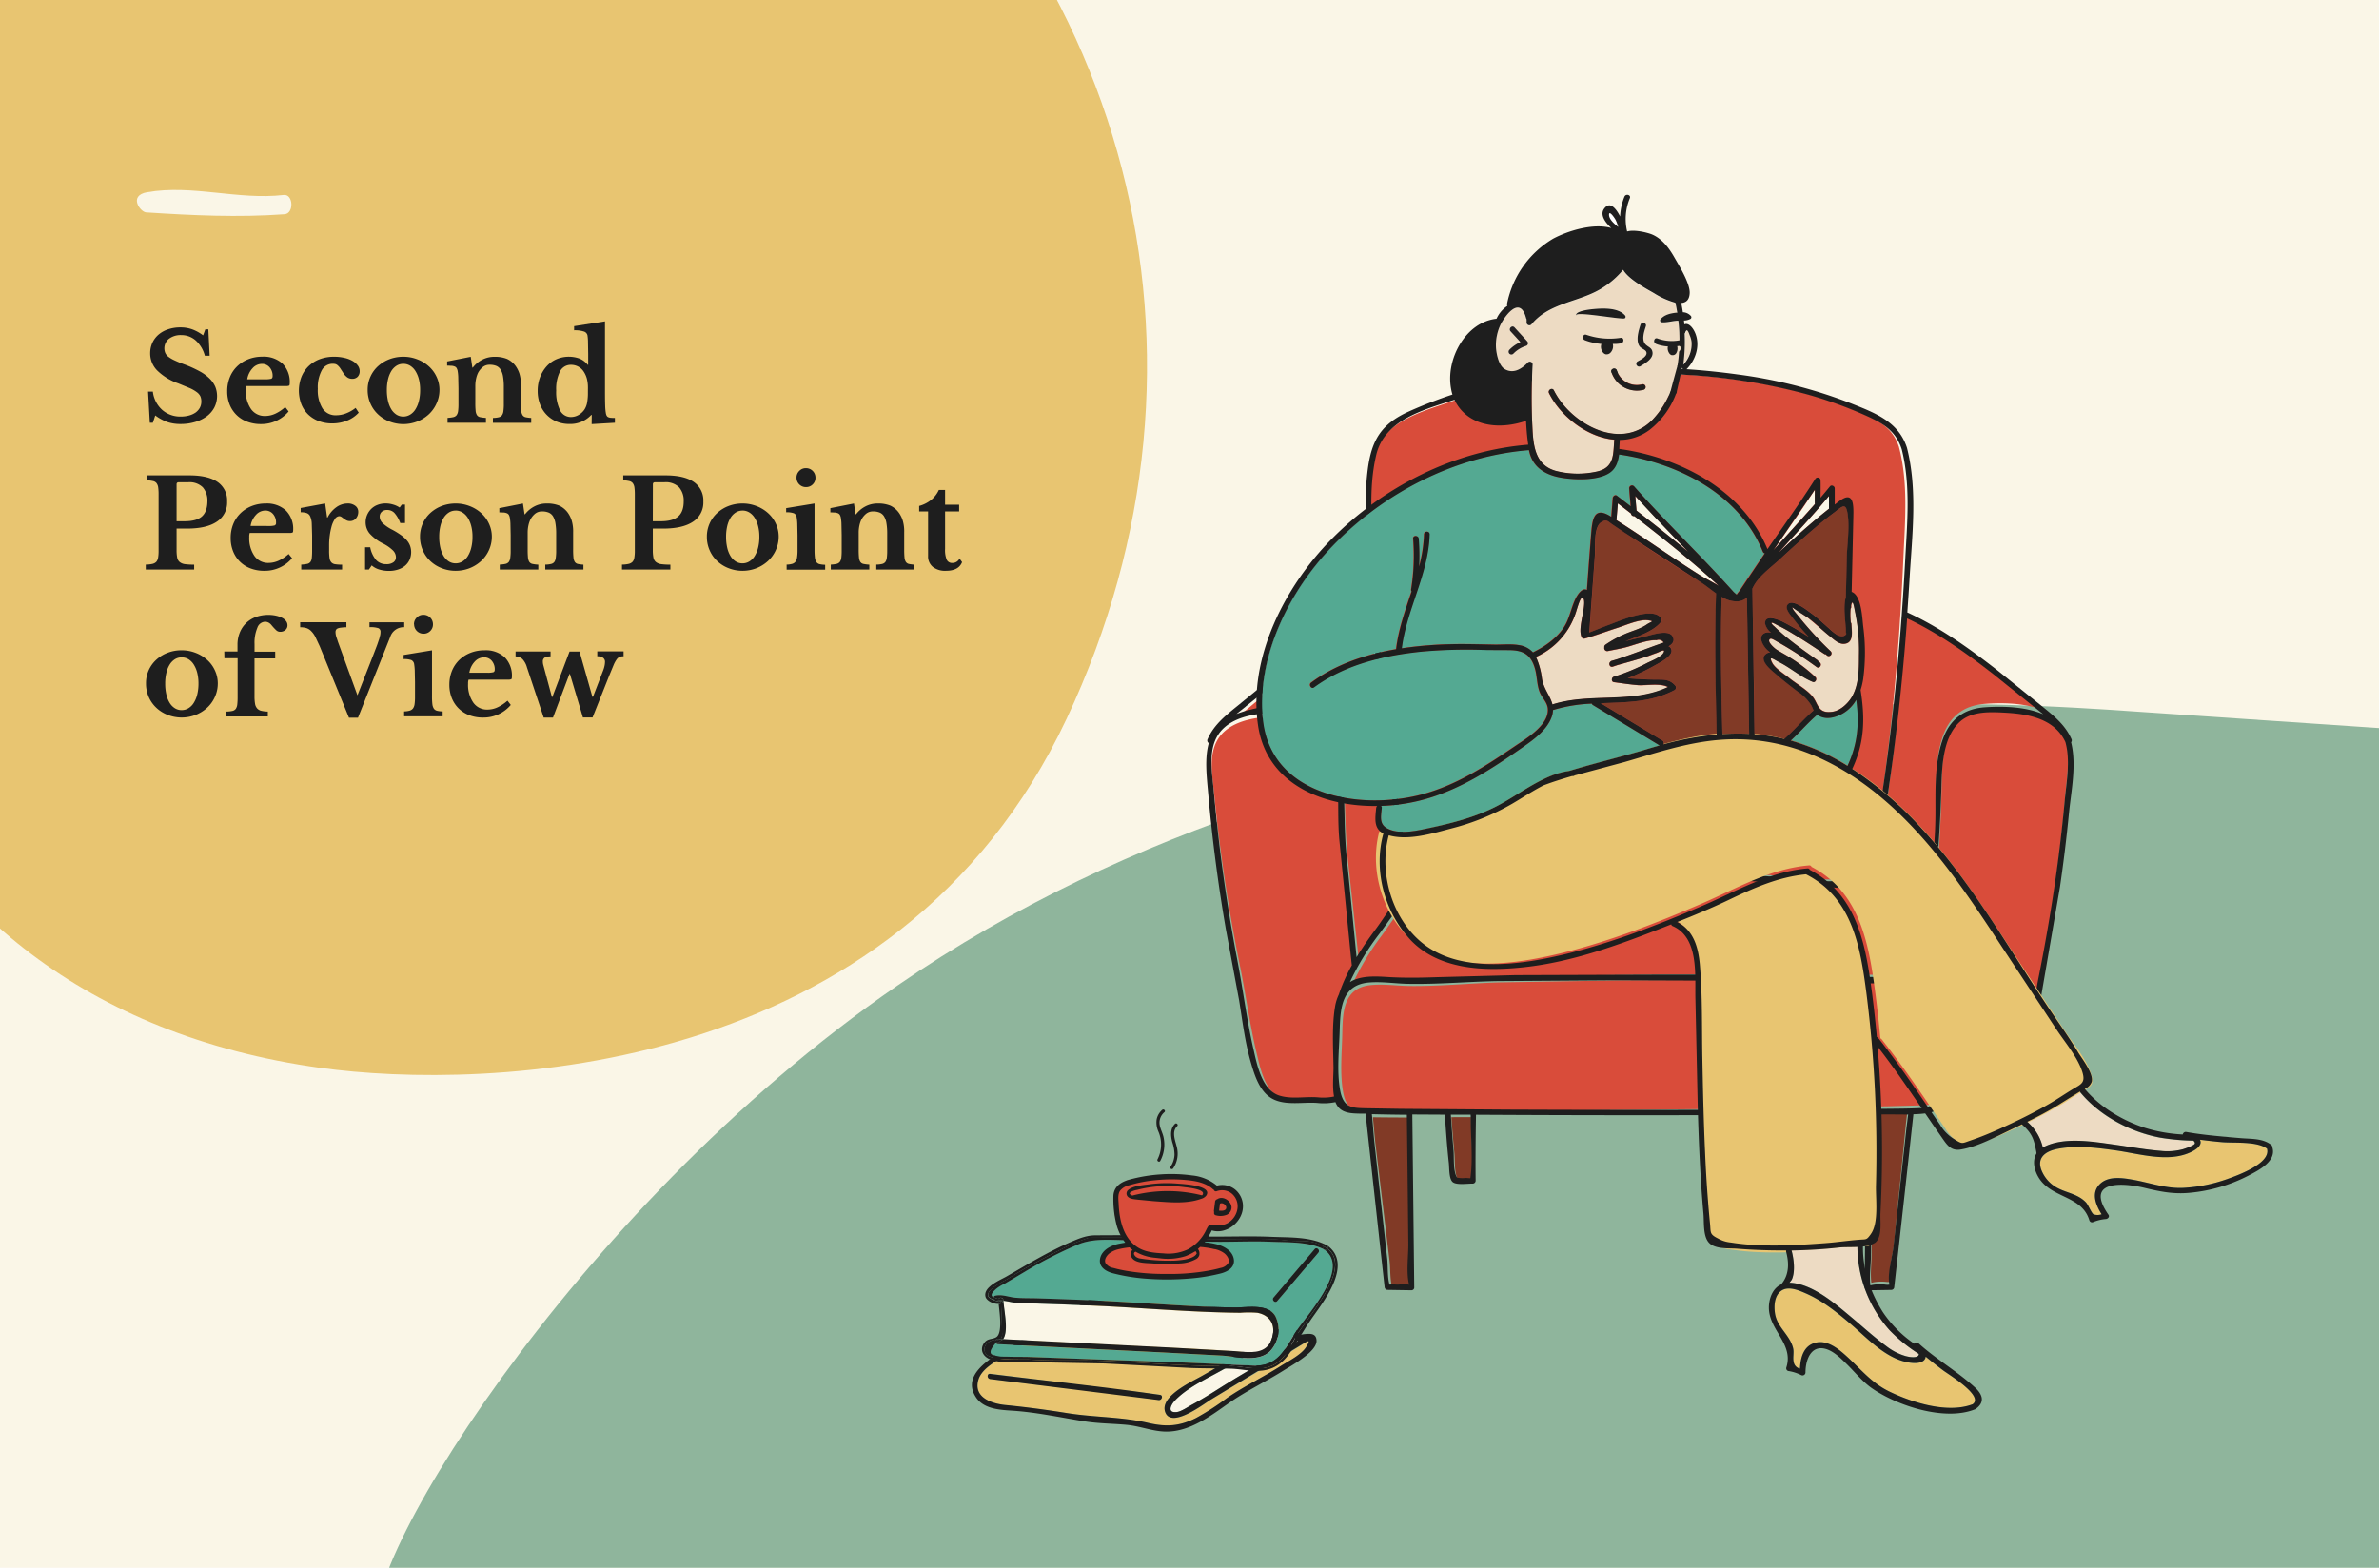 <svg xmlns="http://www.w3.org/2000/svg" viewBox="0 0 792 522"><style>.O{fill:#faf6e7}.P{fill:#1e1e1e}.Q{fill:#eddbc3}.R{fill:#e8c571}.S{fill:#813a26}.T{fill:#54a992}.U{fill:#d94c3a}</style><defs><clipPath id="A"><path d="M0 0h480v379H0z" fill="none"/></clipPath><clipPath id="B"><path d="M71.3 203h723v320.58h-723z" fill="none"/></clipPath><path id="C" d="M151.68 167.65a12.7 12.7 0 0 1 4.62.84 12.1 12.1 0 0 1 3.83 2.3 10.7 10.7 0 0 1 2.61 3.48 10.14 10.14 0 0 1 1 4.42 10.8 10.8 0 0 1-1 4.56 11.1 11.1 0 0 1-2.61 3.58 12.3 12.3 0 0 1-3.83 2.37 12.7 12.7 0 0 1-4.62.85 12.5 12.5 0 0 1-4.56-.84 11.6 11.6 0 0 1-3.79-2.34 10.8 10.8 0 0 1-2.56-3.6 11 11 0 0 1-.94-4.58 10.57 10.57 0 0 1 3.5-7.94 12 12 0 0 1 3.79-2.29 12.9 12.9 0 0 1 4.56-.81m0 2.36a4.2 4.2 0 0 0-2.24.63 5.6 5.6 0 0 0-1.73 1.78 9.4 9.4 0 0 0-1.1 2.74 15.2 15.2 0 0 0-.39 3.57 15.7 15.7 0 0 0 .39 3.66 9.4 9.4 0 0 0 1.1 2.77 5.5 5.5 0 0 0 1.71 1.77 4.1 4.1 0 0 0 2.26.64 4.27 4.27 0 0 0 2.3-.64 5.4 5.4 0 0 0 1.77-1.79 9.4 9.4 0 0 0 1.14-2.79 14.5 14.5 0 0 0 .41-3.62 13.8 13.8 0 0 0-.41-3.54 9.4 9.4 0 0 0-1.14-2.75 5.54 5.54 0 0 0-1.77-1.8 4.35 4.35 0 0 0-2.3-.64z"/></defs><path d="M0 0h792v522H0z" class="O"/><g clip-path="url(#A)" class="R"><path d="M355.1 239.29c-56.66 120.5-194 123.8-248.51 116.26C-49.39 333.92-93.8 183.23-37.16 62.73S112.6-214.69 267.6-98.25c108.93 81.89 144.16 217.05 87.5 337.54" fill-rule="evenodd"/></g><path d="M94.45 64.92C79.12 66.67 64.12 61.37 49 64c-6.34 1.11-2.3 6.59-.34 6.72 15.34 1 30.73 1.73 46.07.61 3.21-.21 2.95-6.78-.28-6.41" class="O"/><g class="P"><path d="M49.3 130.39h1.59a9.68 9.68 0 0 0 3.11 6.09 9.1 9.1 0 0 0 6.23 2.22 10 10 0 0 0 2.77-.37 6.8 6.8 0 0 0 2.16-1 4.9 4.9 0 0 0 1.39-1.59 4.35 4.35 0 0 0 .48-2.06 4.3 4.3 0 0 0-.3-1.68 3.7 3.7 0 0 0-1.16-1.39 12 12 0 0 0-2.34-1.36l-3.85-1.59a18.8 18.8 0 0 1-7-4.26 8.06 8.06 0 0 1-2.38-5.76 8.4 8.4 0 0 1 .73-3.5 8 8 0 0 1 2.06-2.73 9.4 9.4 0 0 1 3.21-1.77 12.6 12.6 0 0 1 4.09-.63 11.4 11.4 0 0 1 3.91.65 14 14 0 0 1 3.62 2l.74-2h1l.44 8.79h-1.6a10.37 10.37 0 0 0-3.06-5.11 7.2 7.2 0 0 0-4.81-1.77 6.4 6.4 0 0 0-4.09 1.24 4.08 4.08 0 0 0-1.24 4.65 3.4 3.4 0 0 0 1 1.28 10.6 10.6 0 0 0 2.14 1.26c.89.42 2 .89 3.46 1.41a38 38 0 0 1 4.86 2.22 14.2 14.2 0 0 1 3.3 2.4 8.6 8.6 0 0 1 1.9 2.71 8.4 8.4 0 0 1-.29 6.92 8.8 8.8 0 0 1-2.5 2.93 12.3 12.3 0 0 1-3.87 1.9 16.5 16.5 0 0 1-4.91.69 13.5 13.5 0 0 1-4.4-.67 15.9 15.9 0 0 1-4-2.18l-.81 2.44h-1zM96.09 137a11.82 11.82 0 0 1-9.24 4.2 12.6 12.6 0 0 1-4.58-.8 9.9 9.9 0 0 1-3.53-2.24 10.2 10.2 0 0 1-2.28-3.44 11.7 11.7 0 0 1-.81-4.44 12.1 12.1 0 0 1 .85-4.62 10.5 10.5 0 0 1 2.43-3.66 11.2 11.2 0 0 1 3.7-2.38 12.6 12.6 0 0 1 4.71-.86 9.3 9.3 0 0 1 6.72 2.32 8.65 8.65 0 0 1 2.4 6.52c0 .43-.07.7-.21.79a2.5 2.5 0 0 1-1.13.14H82a3.8 3.8 0 0 0-.16 1.35 10.36 10.36 0 0 0 1.73 6.31 5.54 5.54 0 0 0 4.7 2.32 8.2 8.2 0 0 0 3.4-.77 13.2 13.2 0 0 0 3.28-2.2zm-7.9-10.71a7.4 7.4 0 0 0 2.1-.18c.31-.12.47-.41.47-.88a4.23 4.23 0 0 0-1-2.93 3.29 3.29 0 0 0-2.57-1.14 4.16 4.16 0 0 0-3.11 1.45 7 7 0 0 0-1.77 3.68zm31.24 11.1a10.56 10.56 0 0 1-3.85 2.65 13.2 13.2 0 0 1-5 .94 12.3 12.3 0 0 1-4.52-.8 10.3 10.3 0 0 1-3.5-2.22 9.6 9.6 0 0 1-2.26-3.44 12.78 12.78 0 0 1 .06-9.06 10.3 10.3 0 0 1 2.4-3.56 10.7 10.7 0 0 1 3.71-2.31 13.4 13.4 0 0 1 4.76-.81 14.6 14.6 0 0 1 3.4.37 9.4 9.4 0 0 1 2.69 1 5.7 5.7 0 0 1 1.77 1.52 3.1 3.1 0 0 1 .65 1.9 2.57 2.57 0 0 1-.67 1.87 2.4 2.4 0 0 1-1.81.69 2.8 2.8 0 0 1-1.65-.49 5.25 5.25 0 0 1-1.41-1.59l-1-1.54a5.5 5.5 0 0 0-.8-.88 2.1 2.1 0 0 0-.73-.41 4 4 0 0 0-.9-.1 4.07 4.07 0 0 0-3.66 2.2 12.1 12.1 0 0 0-1.31 6.15 11.5 11.5 0 0 0 1.57 6.52 5.14 5.14 0 0 0 4.5 2.28 9.4 9.4 0 0 0 3.34-.63 12.1 12.1 0 0 0 3.18-1.82zm14.82-18.61a12.7 12.7 0 0 1 4.62.84 12.1 12.1 0 0 1 3.83 2.3 10.7 10.7 0 0 1 2.61 3.48 10.1 10.1 0 0 1 1 4.42 10.8 10.8 0 0 1-1 4.56 11.1 11.1 0 0 1-2.61 3.62 12.1 12.1 0 0 1-3.83 2.36 12.82 12.82 0 0 1-9.18 0 11.6 11.6 0 0 1-3.79-2.36 10.8 10.8 0 0 1-2.56-3.6 11 11 0 0 1-.94-4.58 10.4 10.4 0 0 1 .94-4.44 10.5 10.5 0 0 1 2.56-3.5 12 12 0 0 1 3.79-2.29 12.9 12.9 0 0 1 4.56-.81m0 2.36a4.2 4.2 0 0 0-2.24.63 5.6 5.6 0 0 0-1.73 1.77 9.6 9.6 0 0 0-1.1 2.75 15.2 15.2 0 0 0-.39 3.57 15.7 15.7 0 0 0 .39 3.66 9.4 9.4 0 0 0 1.1 2.77 5.6 5.6 0 0 0 1.71 1.77 4.17 4.17 0 0 0 2.26.64 4.35 4.35 0 0 0 2.3-.64 5.4 5.4 0 0 0 1.77-1.79 9.4 9.4 0 0 0 1.14-2.79 14.5 14.5 0 0 0 .41-3.62 14 14 0 0 0-.41-3.55 9.5 9.5 0 0 0-1.14-2.74 5.45 5.45 0 0 0-1.77-1.8 4.35 4.35 0 0 0-2.3-.63m23.99 12.99a26 26 0 0 0 .1 2.63 3.3 3.3 0 0 0 .45 1.47 1.66 1.66 0 0 0 1.06.67 12 12 0 0 0 1.93.24v1.63H149v-1.63a12 12 0 0 0 1.9-.24 1.94 1.94 0 0 0 1.1-.65 3 3 0 0 0 .51-1.39 19 19 0 0 0 .12-2.44v-5.09l-.08-3.89a15 15 0 0 0-.21-2 3.2 3.2 0 0 0-.32-.87 1.32 1.32 0 0 0-.61-.53 3.5 3.5 0 0 0-1-.25c-.41 0-.93-.06-1.55-.06v-1.38l7.86-1.55.53 3.58h.16a9.5 9.5 0 0 1 3.18-2.64 8.64 8.64 0 0 1 4-.94 10.7 10.7 0 0 1 4.22.71 7.45 7.45 0 0 1 2.87 2.39 9.6 9.6 0 0 1 1.22 2.42 12.7 12.7 0 0 1 .53 4.09v5.74a26 26 0 0 0 .1 2.63 3.3 3.3 0 0 0 .45 1.47 1.64 1.64 0 0 0 1 .67 11.5 11.5 0 0 0 1.87.24v1.63H164.1v-1.63a9 9 0 0 0 1.94-.22 1.93 1.93 0 0 0 1.08-.67 3.1 3.1 0 0 0 .48-1.41 17 17 0 0 0 .13-2.42v-5.54a20.4 20.4 0 0 0-.25-3.5 6.4 6.4 0 0 0-.79-2.3 3.17 3.17 0 0 0-1.45-1.27 5.8 5.8 0 0 0-2.24-.38 3.52 3.52 0 0 0-2.24.73 6.3 6.3 0 0 0-1.63 2 9 9 0 0 0-.63 1.89 11.2 11.2 0 0 0-.26 2.42zm38.76 4.04h-.17a9.5 9.5 0 0 1-7.29 3 10.9 10.9 0 0 1-4.25-.81 10 10 0 0 1-3.34-2.29 10.2 10.2 0 0 1-2.18-3.48 12.3 12.3 0 0 1-.77-4.46 12.6 12.6 0 0 1 .79-4.52 11.6 11.6 0 0 1 2.16-3.6 9.5 9.5 0 0 1 3.26-2.38 10.5 10.5 0 0 1 7.69-.25 6.6 6.6 0 0 1 2.75 2.08h.17V118l-.07-4.14a15.6 15.6 0 0 0-.18-2.26 1.77 1.77 0 0 0-1.24-1.24 9.7 9.7 0 0 0-3.2-.39v-1.37l10.28-1.6v23.29q0 3.06.06 4.71a18 18 0 0 0 .22 2.5 3 3 0 0 0 .25.86 1.2 1.2 0 0 0 .48.51 2.4 2.4 0 0 0 .88.24 13 13 0 0 0 1.41.06v1.59l-7.74.45zm-1.27-9.09a12 12 0 0 0-.32-2.87 8 8 0 0 0-1-2.34 4.93 4.93 0 0 0-1.87-1.79 5.1 5.1 0 0 0-2.45-.61 4 4 0 0 0-3.66 2.2 13.06 13.06 0 0 0-1.26 6.39 13.7 13.7 0 0 0 1.26 6.52 4 4 0 0 0 3.62 2.28 5.16 5.16 0 0 0 2.57-.69 5.8 5.8 0 0 0 2-1.88 6.4 6.4 0 0 0 .84-2.22 17.6 17.6 0 0 0 .26-3.4zM75.61 167a7.57 7.57 0 0 1-3.42 6.7q-3.42 2.3-9.94 2.3h-3.46v7.17a13 13 0 0 0 .2 2.5 2.5 2.5 0 0 0 .86 1.49 3.6 3.6 0 0 0 1.79.69 22.5 22.5 0 0 0 3 .16v1.63H48.53V188a10.4 10.4 0 0 0 2.19-.24 2.6 2.6 0 0 0 1.31-.69 2.75 2.75 0 0 0 .61-1.39 13.3 13.3 0 0 0 .16-2.32v-18.8a16 16 0 0 0-.14-2.31 3 3 0 0 0-.55-1.38 2 2 0 0 0-1.16-.69 13 13 0 0 0-2-.27v-1.63h14.11c4.13 0 7.25.74 9.37 2.2a7.42 7.42 0 0 1 3.18 6.52m-16.82 6.56h2.64q4 0 5.79-1.59t1.83-5a6.72 6.72 0 0 0-1.55-4.73 6.3 6.3 0 0 0-4.84-1.67h-3.14c-.49 0-.73.24-.73.7zm38.44 12.3a11.84 11.84 0 0 1-9.23 4.19 12.6 12.6 0 0 1-4.58-.79 9.94 9.94 0 0 1-5.81-5.69 11.7 11.7 0 0 1-.81-4.44 12.1 12.1 0 0 1 .85-4.62 10.6 10.6 0 0 1 2.43-3.62 11.2 11.2 0 0 1 3.7-2.38 12.6 12.6 0 0 1 4.71-.86A9.3 9.3 0 0 1 95.2 170a8.65 8.65 0 0 1 2.4 6.52c0 .43-.07.7-.2.79a2.6 2.6 0 0 1-1.14.14H83.14a3.8 3.8 0 0 0-.16 1.35 10.36 10.36 0 0 0 1.73 6.31 5.54 5.54 0 0 0 4.7 2.32 8.2 8.2 0 0 0 3.4-.77 13.2 13.2 0 0 0 3.28-2.2zm-7.9-10.72a7.4 7.4 0 0 0 2.1-.18.82.82 0 0 0 .47-.87 4.24 4.24 0 0 0-1-2.94 3.29 3.29 0 0 0-2.59-1.15 4.2 4.2 0 0 0-3.11 1.45 7 7 0 0 0-1.77 3.68zm20.24 8.19a18 18 0 0 0 .14 2.5 2.66 2.66 0 0 0 .6 1.41 2.1 2.1 0 0 0 1.3.63 14 14 0 0 0 2.28.14v1.63h-13.6V188a13 13 0 0 0 1.95-.24 1.82 1.82 0 0 0 1.1-.65 2.86 2.86 0 0 0 .47-1.41 23 23 0 0 0 .1-2.46v-5l-.12-4a6.5 6.5 0 0 0-.53-2.32 2 2 0 0 0-1.16-1.08 6 6 0 0 0-2-.27v-1.42l8.15-1.51.65 4.68h.16a9.36 9.36 0 0 1 2.9-3.42 6.45 6.45 0 0 1 3.78-1.26 4 4 0 0 1 2.53.77 2.41 2.41 0 0 1 1 2 3.32 3.32 0 0 1-.76 2.2 2.53 2.53 0 0 1-2.05.89 2.44 2.44 0 0 1-1.1-.24 5 5 0 0 1-.88-.55l-.77-.57a1.4 1.4 0 0 0-.8-.26 1.89 1.89 0 0 0-1.46 1 8.5 8.5 0 0 0-1.14 2.73 21 21 0 0 0-.53 2.75 22 22 0 0 0-.21 3zm13.24 6.31h-1.27v-7.41h1.71a9.2 9.2 0 0 0 2 4.28 4.53 4.53 0 0 0 3.38 1.34 3.8 3.8 0 0 0 2.34-.63 2 2 0 0 0 .84-1.73 3.24 3.24 0 0 0-1-2.22 13.1 13.1 0 0 0-3.3-2.3 14.8 14.8 0 0 1-4.44-3.32 5.77 5.77 0 0 1-1.34-3.73 6.1 6.1 0 0 1 .51-2.5 6.4 6.4 0 0 1 1.38-2 6 6 0 0 1 2.1-1.32 7.4 7.4 0 0 1 2.65-.47 8.6 8.6 0 0 1 2.5.37 7.5 7.5 0 0 1 2.18 1l.73-1h1.06v6.15h-1.59a10.4 10.4 0 0 0-1.93-3.34 3.26 3.26 0 0 0-2.42-1 2.6 2.6 0 0 0-1.82.61 2.12 2.12 0 0 0-.67 1.63 3.05 3.05 0 0 0 1 2.16 13.8 13.8 0 0 0 3.32 2.24 27 27 0 0 1 2.81 1.75 10.6 10.6 0 0 1 1.91 1.73 6 6 0 0 1 1.08 1.83 6.35 6.35 0 0 1-.18 4.62 5.7 5.7 0 0 1-1.51 2 7.1 7.1 0 0 1-2.34 1.26 9.6 9.6 0 0 1-3 .45 11 11 0 0 1-3.26-.47 6.5 6.5 0 0 1-2.49-1.36z"/><use href="#C"/><path d="M175.67 183a26 26 0 0 0 .1 2.63 3.3 3.3 0 0 0 .45 1.47 1.66 1.66 0 0 0 1.06.67 12 12 0 0 0 1.93.24v1.63h-12.83V188a12 12 0 0 0 1.9-.24 1.94 1.94 0 0 0 1.1-.65 2.9 2.9 0 0 0 .5-1.39 17 17 0 0 0 .13-2.44v-5.08l-.08-3.89a15 15 0 0 0-.21-2 3.2 3.2 0 0 0-.32-.87 1.32 1.32 0 0 0-.61-.53 3.8 3.8 0 0 0-1-.25c-.41 0-.93-.06-1.55-.06v-1.4l7.86-1.55.53 3.58h.16a9.5 9.5 0 0 1 3.18-2.64 8.64 8.64 0 0 1 4-.94 10.7 10.7 0 0 1 4.22.71 7.45 7.45 0 0 1 2.87 2.39 9.6 9.6 0 0 1 1.22 2.42 12.7 12.7 0 0 1 .53 4.09V183a26 26 0 0 0 .1 2.63 3.3 3.3 0 0 0 .45 1.47 1.64 1.64 0 0 0 1 .67 11.5 11.5 0 0 0 1.87.24v1.63h-12.7V188a9 9 0 0 0 1.94-.22 1.93 1.93 0 0 0 1.08-.67 3.1 3.1 0 0 0 .48-1.41 17 17 0 0 0 .13-2.42v-5.54a20.4 20.4 0 0 0-.25-3.5 6.4 6.4 0 0 0-.79-2.3 3.1 3.1 0 0 0-1.45-1.26 5.6 5.6 0 0 0-2.24-.39 3.52 3.52 0 0 0-2.24.73 6.3 6.3 0 0 0-1.63 2 9 9 0 0 0-.63 1.89 11.2 11.2 0 0 0-.26 2.42zm58.48-16a7.57 7.57 0 0 1-3.42 6.7q-3.42 2.3-9.94 2.3h-3.46v7.17a13 13 0 0 0 .2 2.5 2.5 2.5 0 0 0 .86 1.49 3.6 3.6 0 0 0 1.79.69 22.5 22.5 0 0 0 3 .16v1.63h-16.11V188a10.5 10.5 0 0 0 2.2-.24 2.6 2.6 0 0 0 1.3-.69 2.75 2.75 0 0 0 .61-1.39 13.3 13.3 0 0 0 .16-2.32v-18.8a16 16 0 0 0-.14-2.31 3 3 0 0 0-.55-1.38 2 2 0 0 0-1.16-.69 13 13 0 0 0-2-.27v-1.63h14.11c4.13 0 7.25.74 9.37 2.2a7.42 7.42 0 0 1 3.18 6.52m-16.82 6.56H220q3.95 0 5.78-1.59t1.83-5a6.68 6.68 0 0 0-1.55-4.73 6.3 6.3 0 0 0-4.84-1.67h-3.14c-.49 0-.73.24-.73.7z"/><use href="#C" x="95.5"/><path d="M271.17 183a22 22 0 0 0 .12 2.61 3.35 3.35 0 0 0 .49 1.51 1.8 1.8 0 0 0 1.06.71 8.5 8.5 0 0 0 1.87.22v1.63h-12.83V188a7 7 0 0 0 1.86-.26 2.1 2.1 0 0 0 1.09-.73 3.1 3.1 0 0 0 .53-1.43 15 15 0 0 0 .15-2.34v-5l-.08-3.89a17 17 0 0 0-.21-2.1 1.71 1.71 0 0 0-.91-1.34 6.9 6.9 0 0 0-2.59-.33v-1.38l9.45-1.55zm-6-23.94a3.07 3.07 0 0 1 .92-2.26 3 3 0 0 1 2.22-.92 3.13 3.13 0 0 1 3.17 3.18 3 3 0 0 1-.91 2.22 3.08 3.08 0 0 1-2.26.91 3.12 3.12 0 0 1-3.14-3.13m20.7 23.94a26 26 0 0 0 .1 2.63 3.3 3.3 0 0 0 .45 1.47 1.66 1.66 0 0 0 1.06.67 12 12 0 0 0 1.93.24v1.63h-12.83V188a12 12 0 0 0 1.9-.24 1.94 1.94 0 0 0 1.1-.65 3 3 0 0 0 .51-1.39 19 19 0 0 0 .12-2.44v-5.08l-.08-3.89a15 15 0 0 0-.21-2 3.2 3.2 0 0 0-.32-.87 1.32 1.32 0 0 0-.61-.53 3.6 3.6 0 0 0-1-.25c-.41 0-.92-.06-1.55-.06v-1.4l7.86-1.55.53 3.58h.17a9.5 9.5 0 0 1 3.18-2.64 8.7 8.7 0 0 1 4-.94 10.7 10.7 0 0 1 4.22.71 7.4 7.4 0 0 1 2.87 2.39 9.2 9.2 0 0 1 1.22 2.42 12.7 12.7 0 0 1 .53 4.09V183a26 26 0 0 0 .1 2.63 3.3 3.3 0 0 0 .45 1.47 1.66 1.66 0 0 0 1 .67 11.5 11.5 0 0 0 1.87.24v1.63h-12.71V188a9 9 0 0 0 1.94-.22 1.93 1.93 0 0 0 1.08-.67 3.1 3.1 0 0 0 .49-1.41 20 20 0 0 0 .12-2.42v-5.54a20.4 20.4 0 0 0-.25-3.5 6.2 6.2 0 0 0-.79-2.3 3.1 3.1 0 0 0-1.45-1.26 5.6 5.6 0 0 0-2.24-.39 3.54 3.54 0 0 0-2.24.73 6.3 6.3 0 0 0-1.62 2 8.5 8.5 0 0 0-.64 1.89 11.2 11.2 0 0 0-.26 2.42zM306 170.3v-1.84a10.8 10.8 0 0 0 4.09-2.09 9.1 9.1 0 0 0 2.46-3.24h2.08v4.93h4.68v2.24h-4.68v12.5a8.3 8.3 0 0 0 .55 3.58 1.92 1.92 0 0 0 1.85 1.06 2.61 2.61 0 0 0 2.41-1.46l.85 1.18q-1.14 2.9-5.37 2.89a6.63 6.63 0 0 1-4.38-1.3 4.49 4.49 0 0 1-1.57-3.67V170.3zM60.46 216.52a12.7 12.7 0 0 1 4.62.84 12.2 12.2 0 0 1 3.83 2.3 10.5 10.5 0 0 1 2.6 3.48 10.14 10.14 0 0 1 1 4.42 10.8 10.8 0 0 1-1 4.56 10.9 10.9 0 0 1-2.6 3.58 12.2 12.2 0 0 1-3.83 2.36 12.82 12.82 0 0 1-9.18 0 11.5 11.5 0 0 1-3.79-2.34 10.9 10.9 0 0 1-2.57-3.6 11.2 11.2 0 0 1-.93-4.58 10.48 10.48 0 0 1 3.5-7.94 11.7 11.7 0 0 1 3.79-2.28 12.6 12.6 0 0 1 4.56-.8m0 2.36a4.16 4.16 0 0 0-2.24.63 5.46 5.46 0 0 0-1.73 1.78 8.8 8.8 0 0 0-1.1 2.75 15 15 0 0 0-.39 3.56 15.7 15.7 0 0 0 .39 3.66 8.9 8.9 0 0 0 1.1 2.77 5.4 5.4 0 0 0 1.71 1.77 4.06 4.06 0 0 0 2.26.64 4.27 4.27 0 0 0 2.3-.64 5.4 5.4 0 0 0 1.77-1.8 9.4 9.4 0 0 0 1.14-2.79 15 15 0 0 0 .41-3.62 14.4 14.4 0 0 0-.41-3.55 9.5 9.5 0 0 0-1.14-2.74 5.54 5.54 0 0 0-1.77-1.8 4.35 4.35 0 0 0-2.3-.62m14.21-1.95h4.4v-2.28a10.5 10.5 0 0 1 .75-4 9.1 9.1 0 0 1 5.34-5.2 12 12 0 0 1 4.21-.71 11.3 11.3 0 0 1 2.55.27 8 8 0 0 1 2 .71 3.76 3.76 0 0 1 1.33 1.1 2.3 2.3 0 0 1 .46 1.38 2 2 0 0 1-.69 1.55 2.52 2.52 0 0 1-1.75.61 1.85 1.85 0 0 1-1.28-.49 18 18 0 0 1-1.65-1.79 3.1 3.1 0 0 0-1-.81 2.5 2.5 0 0 0-1.1-.25 2.86 2.86 0 0 0-2.56 2 12.8 12.8 0 0 0-.94 5.43v2.53h6.88v2.24h-6.89v12.58a14.6 14.6 0 0 0 .18 2.53 3.05 3.05 0 0 0 .69 1.54 2.65 2.65 0 0 0 1.37.8 9.7 9.7 0 0 0 2.2.26v1.63H75.4v-1.63a9.4 9.4 0 0 0 2-.22 1.85 1.85 0 0 0 1.1-.69 3.3 3.3 0 0 0 .49-1.43 20 20 0 0 0 .12-2.46v-12.96h-4.4zM119 231.51l5.31-13.51 1.25-3.26.71-2.08.33-1.3a6 6 0 0 0 .08-.94 1.24 1.24 0 0 0-.74-1.28 8.8 8.8 0 0 0-2.93-.31v-1.63h11.57v1.63a4.7 4.7 0 0 0-4.69 3.3l-10.71 26.84h-3l-9.73-23.78-1.47-3.14a7.6 7.6 0 0 0-1.39-1.93 3.86 3.86 0 0 0-1.6-1 7 7 0 0 0-2.06-.27v-1.67h15.39v1.67c-.7 0-1.29.07-1.77.13a3.9 3.9 0 0 0-1.12.26 1.17 1.17 0 0 0-.57.49 1.54 1.54 0 0 0-.16.75 5.7 5.7 0 0 0 .2 1.35l.61 1.87zm24.82.32a22 22 0 0 0 .12 2.61 3.6 3.6 0 0 0 .49 1.51 1.82 1.82 0 0 0 1.06.71 8.6 8.6 0 0 0 1.88.22v1.63h-12.83v-1.63a7 7 0 0 0 1.85-.26 2.17 2.17 0 0 0 1.1-.73 3.2 3.2 0 0 0 .53-1.43 16.5 16.5 0 0 0 .14-2.34v-5l-.08-3.89a18 18 0 0 0-.2-2.1 1.76 1.76 0 0 0-.92-1.34 6.9 6.9 0 0 0-2.59-.33v-1.38l9.45-1.55zm-6-23.94a3.07 3.07 0 0 1 .92-2.26 3 3 0 0 1 2.22-.92 3.14 3.14 0 0 1 3.18 3.18 3 3 0 0 1-.92 2.22 3.06 3.06 0 0 1-2.22.89 3.12 3.12 0 0 1-3.14-3.13zm32.23 26.83a11.82 11.82 0 0 1-9.25 4.2 12.6 12.6 0 0 1-4.58-.79 10.25 10.25 0 0 1-3.52-2.24 10.1 10.1 0 0 1-2.28-3.44 11.7 11.7 0 0 1-.82-4.44 12.2 12.2 0 0 1 .86-4.63 10.7 10.7 0 0 1 2.42-3.62 11.2 11.2 0 0 1 3.71-2.38 12.5 12.5 0 0 1 4.7-.86 9.25 9.25 0 0 1 6.72 2.32 8.66 8.66 0 0 1 2.41 6.52c0 .43-.07.7-.21.79a2.5 2.5 0 0 1-1.14.14H156a3.7 3.7 0 0 0-.17 1.35 10.3 10.3 0 0 0 1.74 6.31 5.54 5.54 0 0 0 4.7 2.32 8 8 0 0 0 3.4-.77 13.2 13.2 0 0 0 3.28-2.2zm-7.9-10.72a7.5 7.5 0 0 0 2.1-.18c.31-.12.46-.41.46-.87a4.28 4.28 0 0 0-1-2.94 3.31 3.31 0 0 0-2.57-1.14 4.2 4.2 0 0 0-3.12 1.45 7 7 0 0 0-1.77 3.68zm21.95 14.92H181l-5.58-16.74a6.6 6.6 0 0 0-1.5-2.75 3.5 3.5 0 0 0-2.28-.87v-1.63h11.65v1.63a4.1 4.1 0 0 0-2 .42 1.49 1.49 0 0 0-.57 1.33 4.5 4.5 0 0 0 .12 1l.33 1.22 2.56 9.53h.16l5.71-15.11h3.34l4.27 15.05h.21l3.25-8.43a11 11 0 0 0 .57-1.77 6.5 6.5 0 0 0 .17-1.33 1.63 1.63 0 0 0-.7-1.5 3.4 3.4 0 0 0-1.87-.45v-1.63h8.76v1.63a3.8 3.8 0 0 0-1.22.16 2.23 2.23 0 0 0-1 .77 9 9 0 0 0-1.06 1.88l-1.43 3.46-5.62 14.09h-3.21l-4.32-14.46h-.16z"/></g><g clip-path="url(#B)"><path d="M132.36 545.49c-1.86.15-4.09 0-5.49-1.36-14-13.61 62.9-141 171.93-216C454.33 221 656.29 233.48 701.36 236.27l125.38 8.51-3.62 293.89z" fill="#8fb59c"/></g><path d="M411.76 239c7.38-2.93 20.91-4.85 27.84.29 5.82 4.33 7 12.64 7.62 19.36.79 9.16.49 18.29 1.49 27.44q1.83 16.79 3.65 33.55c2-3.35 4.23-6.58 6.56-9.77 4.13-5.67 7.66-13.25 15.12-14.7l1.79-.31c-7-2.38-8.65-8.63-10-16.21-2.46-13.43-4.47-26.94-6.12-40.48q-1.91-15.65-3.2-31.36c-10.33 5-19.65 11.78-28.61 18.9-4.47 3.55-8.85 7.22-13.24 10.87l-3 2.5zm217.29 21.56c-1.08 7.86-1.57 16.52-3.83 24.14a12.65 12.65 0 0 1-8.37 8.65 18.8 18.8 0 0 1 4.47 1c3.15 1.18 5 3.54 7 6.15 4.22 5.72 8.71 11.25 12.46 17.23q.48-4.85.92-9.69c1.11-12.48 2.91-25.09 2.88-37.63 0-8.22-.54-17 2.09-24.91 2.27-6.87 6.91-10.58 14.09-11.13 6.06-.47 13.44-.32 19.4 2.15l-3.89-3.07-12.78-10.07c-9.09-6.94-18.56-13.56-29-18.33q-1.11 17.28-2.91 34.53-1.11 10.5-2.53 20.98M445 356.53c-.17-6.58-.72-14 .34-20.49a15 15 0 0 1 1.27-4.08.3.3 0 0 1 0-.09 57.4 57.4 0 0 1 4.16-9.52l-.36-3.1-4.17-38.34c-.66-6.43-.37-12.89-.73-19.34-.37-6.71-1-15.69-6.55-20.4-3.65-3.1-8.9-2.89-13.42-2.73-6 .21-13.56 1-18.16 5.33-5.75 5.43-3.79 14.13-3.11 21.17q.84 8.65 2 17.27 2.53 19.65 6.47 39.07c2 9.73 3.29 19.66 5.6 29.31 1.22 5.11 2.88 13.37 8.56 15.29 4 1.36 8.86.24 13.06.54a16.8 16.8 0 0 0 5.35-.33c-.64-3.15-.22-7.01-.31-9.56m242.54-91.31c.52-6.3 1.81-13.34 0-19.51-3.59-7.62-12.12-9.21-19.8-9.57-4.95-.23-11.16-.54-15.14 2.94-6 5.26-6.08 15.55-6.21 22.86-.34 19.63-2.24 39-4 58.59a55.6 55.6 0 0 1 4.33 9.38.83.83 0 0 1 0 .44 15.5 15.5 0 0 1 1.54 5.57c.4 8.27.78 16.57.41 24.85a29 29 0 0 1-.31 3.44 13.6 13.6 0 0 0 2.33.3 126 126 0 0 0 13-.38c6.89-.51 9.12-6.34 10.75-12.21 2.55-9.22 3.24-18.87 5-28.25 2.46-13 4.51-26 6.07-39.12q1.22-9.65 2.03-19.33m-220.4 36.51c-2.53 3.09-4.77 6.51-7.12 9.75a87.8 87.8 0 0 0-9.86 16.43 9 9 0 0 1 1-.57c3.74-1.76 8.35-1.41 12.35-1.21 5.32.27 10.51.13 15.83-.11l25.93-.94 49.2-.65 42.13-.1c12 .18 24 .45 36 0 4.35-.16 8.08.43 10.83 2.25-4.11-9.25-10.74-17-16.75-25.12-3.1-4.18-5.81-5.67-11-6.2-2.08-.21-4.16-.33-6.24-.49l-2-.15H607c-5.3-.16-10.58-.67-15.86-1.12q-6.6-.42-13.22-.77h-2.24l-12.39.12-39.29.35-8.77.11-9.35.71c-7.52.91-15.22 2.32-22.64 2-6.17.58-11.84.5-16.1 5.71" class="U"/><path d="m457.94 381.1 4.68 38.9c.29 2.44.1 6 .85 8.57a14 14 0 0 1 2.35 0c1.07 0 3.12-.43 4.05 0a2.4 2.4 0 0 0 0-.48c-.9-4.07-.2-9.17-.29-13.32l-.45-20.91-.46-21.77q-5.82 0-11.62-.08c.34 2.99.53 6.12.89 9.09m25.24-9.1q.44 5.93 1 11.83c.23 2.33-.08 6.85 1.19 8.88v.06l.18.08a8.6 8.6 0 0 0 2.72.05c.46 0 1.05.11 1.56.09.86-6.51-.09-13.81-.1-20.38v-.64h-5.52zm144.98-1.69-5.08.1v47.07c0 3-.48 6.56-.08 9.63.18 0 .43-.08.79-.17a14.4 14.4 0 0 1 4.25-.11 5.4 5.4 0 0 0 1.26 0 1 1 0 0 0 0-.2c-.76-3.52.9-9 1.25-12.6l3.9-39.33c.14-1.46.34-2.93.51-4.4-2.31.01-4.61-.04-6.8.01m-19.61.39-6.57.11v.64c.12 6.63-.5 13.74.32 20.32l2.06-.08a10.8 10.8 0 0 0 2.34 0 .6.6 0 0 1 .1-.2c1.24-2.07.81-6.54 1-8.9z" class="S"/><path d="M457.25 152.29c-2.73 11.91-1 24.88-.22 36.93 1.66 25.28 4.23 50.52 8.26 75.54 1 6.46 1.84 13.15 3.45 19.5 1.43 5.61 4.94 8.63 10.59 9.48 10.92 1.65 22.75-1.78 33.71-2.24 8-.32 16-.21 23.93-.29l34.07-.33c3.19 0 6.38-.1 9.57 0 6.45.2 12.86.91 19.29 1.42 4.77.38 9.83 1 14.56-.05 6.67-1.54 8.76-6.32 9.81-12.58q1.47-8.75 2.69-17.52c1.81-13 3.23-26.09 4.34-39.19 1.06-12.5 1.83-25 2.38-37.55.54-12.17 1.64-24.73-1.51-36.65-2.08-6.24-6.54-8.69-12.18-11.15a141 141 0 0 0-19.91-6.94 197.7 197.7 0 0 0-40.13-6c-25.7-1.46-52.47.81-77 9.1-10.04 3.4-23.03 6.88-25.7 18.52M647 354.55c0-6.21-.25-12.41-.55-18.61-1-9.95-8.8-10.12-16.64-9.57-5.32.37-10.49.33-15.82.19l-26-.42-49.86.31-39.07.65c-9.9.29-19.88 1.31-29.79 1.19-4.26-.05-8.53-.72-12.79-.31-9.14.88-9.46 8.63-9.61 16.15-.13 6.32-.85 13.42.31 19.66 1.12 6 4.07 6 8.53 6.08l11.73.08q18 0 35.94-.1 45.06-.27 90.12-.9l35-.61 11-.3c2.81-.15 4.11.08 5.8-2.79 2.03-3.34 1.7-6.87 1.7-10.7" class="U"/><path d="M689.66 246.16c-2.1-4.81-6-7.88-10-11.13l-14.68-11.82c-9.38-7.31-19.12-14.32-30-19.29q.4-5.7.75-11.4c.85-14.29 2.7-29.37-.87-43.41-2.8-8.72-10.64-11.62-18.57-14.78a161.7 161.7 0 0 0-37.93-9.67 241 241 0 0 0-31.66-2.26.87.87 0 0 0-.47-.14h-.81a.87.87 0 0 0-.5.14 228.3 228.3 0 0 0-39.14 3.43 152 152 0 0 0-37 11.29c-9 4.14-12.22 9.53-13.46 19.39-1.57 12.5-.08 25.58.69 38.1l.63 9.31c-10.85 5-20.59 12-30 19.29-4.73 3.69-9.37 7.5-14 11.29-4.2 3.41-8.42 6.58-10.64 11.66a1 1 0 0 0 .42 1.27c-1.44 5.09-.69 11.2-.16 17.14q2 22.53 5.85 44.84l4.42 23.72c1.11 6.87 1.94 13.84 3.87 20.54 1.27 4.4 3 10.06 7.4 12.29s10.11.89 14.89 1.29a19.4 19.4 0 0 0 5.89-.29 6.2 6.2 0 0 0 .95 1.65c1.82 2.2 4.94 2.12 7.54 2.2h1.55q3.16 28.88 6.34 57.74a1 1 0 0 0 .93.93l8 .13a.93.93 0 0 0 .93-.93l-.64-57.6 10.84.06c.34 5.38.73 10.77 1.32 16.13.17 1.52 0 5.06 1.2 6.24s5.12.54 6.78.59a1 1 0 0 0 .94-.93c-.08-7.32 0-14.65.12-22q45.57.27 91.14.09l17.67-.08.12 22a.93.93 0 0 0 .93.93c1.72-.05 5.37.69 6.71-.5s1.11-4.86 1.27-6.33c.6-5.36 1-10.75 1.33-16.14l10.83-.1-.63 57.65a.93.93 0 0 0 .93.93l8-.13a1 1 0 0 0 .94-.93Q633.86 399.8 637 371a37 37 0 0 0 4.76-.39c2.83-.44 4.24-1.74 5-3.57a20.2 20.2 0 0 0 4.79.3c4.69-.19 10.48.64 15-.86 8.69-2.91 10-17.28 11.25-24.71l8-46.52q1.79-12.27 3-24.6c.76-7.55 2.57-16 .7-23.5a1 1 0 0 0 .16-.99m-16.19 107c-1.69 5.86-4 11.67-10.88 12.11a123 123 0 0 1-13 .25 13.5 13.5 0 0 1-2.33-.32 29 29 0 0 0 .35-3.44c.45-8.28.15-16.58-.17-24.85a15.2 15.2 0 0 0-1.48-5.58.8.8 0 0 0 0-.44 56 56 0 0 0-4.24-9.43c1.95-19.54 4-38.92 4.57-58.54.2-7.31.35-17.6 6.43-22.81 4-3.43 10.22-3.07 15.17-2.79 7.68.44 16.19 2.12 19.71 9.77 1.71 6.18.36 13.21-.23 19.51a558 558 0 0 1-2.14 19.3c-1.7 13.1-3.89 26.1-6.47 39.1-1.87 9.34-2.65 19-5.29 28.17zM638.38 369c-3.67.16-7.36.15-11 .2l-35 .26q-45.06.19-90.12 0l-35.94-.26-11.73-.19c-4.46-.11-7.41-.1-8.47-6.17-1.1-6.24-.31-13.34-.12-19.65.22-7.52.62-15.27 9.77-16.06 4.27-.36 8.53.35 12.79.44 9.9.21 19.89-.71 29.8-.9l39.07-.27 49.86.18 25.94.68c5.34.19 10.51.28 15.83 0 7.84-.47 15.63-.23 16.55 9.73.23 6.2.45 12.41.36 18.62-.06 3.82.26 7.36-1.74 10.68-1.74 2.79-3.04 2.54-5.85 2.71m-8 45.92c-.39 3.56-2.12 9.08-1.39 12.62a1 1 0 0 1 0 .2 5 5 0 0 1-1.27 0 14.1 14.1 0 0 0-4.26.07c-.36.09-.62.13-.8.16-.36-3.09.15-6.61.19-9.66l.21-19.48.31-27.73 5.09-.05 6.79.05-.56 4.41zm-23.58-22.93a1 1 0 0 0-.1.2 9.7 9.7 0 0 1-2.35 0c-.69 0-1.37.05-2.06.06-.76-6.61 0-13.73-.11-20.38v-.64h6.59q-.37 5.94-.89 11.87c-.22 2.33.12 6.81-1.11 8.9zm-117.18-20.12c-.06 6.59.82 13.92-.12 20.44-.51 0-1.09-.09-1.56-.1a8.8 8.8 0 0 1-2.72-.08L485 392v-.06c-1.26-2.05-.9-6.58-1.1-8.92-.36-3.95-.64-7.91-.9-11.87h6.59a11 11 0 0 1 .03.72m-21 21.07q.12 10.49.23 21c.05 4.16-.71 9.27.15 13.36a2 2 0 0 1 0 .49c-.92-.46-3 0-4.06-.07a15.5 15.5 0 0 0-2.36 0c-.73-2.57-.49-6.15-.76-8.61l-4.29-39c-.32-3-.48-6.09-.82-9.13q5.82.15 11.65.2zm-29.87-27.56c-4.19-.35-9 .73-13.05-.67-5.66-2-7.24-10.26-8.41-15.38-2.21-9.67-3.43-19.61-5.31-29.36q-3.74-19.46-6.09-39.13-1-8.62-1.79-17.28c-.61-7.05-2.49-15.77 3.32-21.15 4.64-4.31 12.2-5 18.21-5.15 4.52-.11 9.77-.28 13.4 2.86 5.5 4.77 6 13.75 6.34 20.47.29 6.45-.06 12.91.54 19.34l3.8 38.38.33 3.11a56.6 56.6 0 0 0-4.25 9.48v.08a15 15 0 0 0-1.31 4.07c-1.12 6.5-.64 13.9-.54 20.49 0 2.55-.42 6.4.19 9.56a17.3 17.3 0 0 1-5.34.28zm122.4-240.58a197.6 197.6 0 0 1 40.07 6.4 141 141 0 0 1 19.84 7.13c5.61 2.52 10.05 5 12.06 11.27 3 12 1.81 24.5 1.16 36.66q-1 18.8-2.75 37.53c-1.24 13.08-2.78 26.14-4.73 39.15q-1.31 8.76-2.86 17.48c-1.11 6.25-3.24 11-9.93 12.49-4.74 1-9.79.33-14.56-.09-6.42-.58-12.83-1.35-19.27-1.61-3.19-.12-6.39-.09-9.58-.09h-34.07c-8 0-16-.19-23.92.06-11 .34-22.83 3.66-33.73 1.91-5.65-.91-9.13-4-10.5-9.59-1.55-6.36-2.28-13.06-3.26-19.53-3.79-25.06-6.11-50.32-7.52-75.62-.67-12.06-2.27-25 .58-36.92 2.78-11.62 15.81-15 25.93-18.28 24.56-8.06 51.36-10.05 77.04-8.35m-78.37 170.59c7.42.41 15.13-.93 22.66-1.77l9.36-.62h60.45c.75 0 1.49 0 2.24.05q6.62.42 13.21.9c5.28.51 10.55 1.07 15.85 1.28h.45l2 .16 6.23.55c5.17.58 7.87 2.1 10.93 6.31 5.93 8.19 12.49 16 16.5 25.29-2.72-1.86-6.45-2.48-10.8-2.36-12 .33-24-.06-36-.36-14-.34-28.09-.29-42.13-.31l-49.2.17-25.95.68c-5.32.19-10.51.28-15.82 0-4-.24-8.61-.63-12.36 1.09a8 8 0 0 0-1 .56 87 87 0 0 1 10-16.33c2.38-3.22 4.65-6.62 7.21-9.68 4.31-5.21 9.97-5.07 16.17-5.61m180.91-70.86 12.69 10.2 3.85 3.1c-5.93-2.53-13.3-2.74-19.37-2.33-7.19.48-11.86 4.14-14.2 11-2.7 7.89-2.28 16.67-2.33 24.88-.09 12.54-2 25.14-3.25 37.6l-1 9.69c-3.69-6-8.13-11.59-12.29-17.35-1.92-2.63-3.78-5-6.92-6.23a18.6 18.6 0 0 0-4.46-1 12.61 12.61 0 0 0 8.45-8.57c2.34-7.6 2.92-16.26 4.07-24.11q1.53-10.45 2.74-21 2-17.22 3.24-34.5c10.36 4.88 19.76 11.59 28.78 18.62m-249 10.74 13.36-10.74c9-7 18.41-13.74 28.79-18.61q1.15 15.72 2.89 31.38c1.52 13.57 3.4 27.09 5.72 40.54 1.32 7.6 2.92 13.87 9.89 16.31l-1.8.3c-7.47 1.37-11.08 8.92-15.27 14.55-2.36 3.17-4.62 6.37-6.65 9.7q-1.65-16.79-3.32-33.58c-.91-9.17-.52-18.29-1.22-27.46-.52-6.73-1.65-15-7.43-19.43-6.88-5.21-20.42-3.42-27.83-.56l-.19.07 3.09-2.47z" class="P"/><path d="M434.88 448.48c1.53-2.56.63-1.87-.28-1.5-10.25 6.65-21 12.64-31.39 19-2.42 1.48-13.28 9.87-15.29 4.19-1.83-5.18 8.6-10 11.84-11.8 5.31-3 10.5-6.16 15.62-9.44 5.73-3.66 12.36-6.88 16.91-12-18.71-.37-37.34-2.82-56-3.6-4.64-.2-9-1.11-13.25 1.18-3.79 2-7.5 4.31-11.2 6.51l-19 11.42c-2.63 1.64-6.21 3.85-7.12 7.06-1.66 5.81 4.38 7.85 8.84 8.32 6.93.72 13.64 1.57 20.55 2.68 9 1.46 18.41 1.23 27.27 3.32 5.88 1.39 10.32 1.1 15.79-1.65a83.5 83.5 0 0 0 10.31-6.65c5.8-4 12.14-7 18.07-10.74 2.45-1.55 6.84-3.78 8.33-6.3m-49.13 17.64c-18.68-2.74-37.41-4.6-56.12-7-1.09-.14-1.1-1.87 0-1.73l56.58 7c1.09.23.62 1.89-.46 1.73" class="R"/><path d="M391.22 466.26c-1.58 1.65-2.64 4.23.49 3.91 1.53-.16 3.7-1.66 5-2.39 3.41-1.85 6.68-3.93 10-6 8.35-5.27 17.05-10 25.4-15.26-1-.51-1.26-1.2-1.93-3.24a10 10 0 0 1-.38-1.53c-6.12 5.23-14 9.1-20.54 13.08-5.72 3.49-13.33 6.53-18.04 11.43" class="O"/><path d="M435.14 444.15c-4 .24-1.79 1.31-3-.5a6.1 6.1 0 0 1-.77-2.41c.05-1.51 2.59-3.17 3.74-4.72a.87.87 0 0 0-.74-1.3c-18.48-.21-36.85-2.69-55.3-3.53-3.49-.15-7.06-.55-10.55-.51-3.17 0-5.27 1.18-8 2.74-7.74 4.41-15.25 9.19-22.9 13.74-5.47 3.26-18.35 9.28-12.62 17.71 2.57 3.77 7.83 4.07 11.95 4.33 8.19.52 16.23 2.32 24.33 3.59 4.56.71 9.16.7 13.74 1.12s8.86 2.27 13.35 2.26c7.88 0 14.84-5.34 21-9.68 5.79-4 12.14-7 18.07-10.74 2.69-1.7 10.92-6.13 10.86-9.85-.07-2.15-1.56-2.35-3.16-2.25m-26.68 21.35a83.5 83.5 0 0 1-10.31 6.65c-5.47 2.75-9.91 3-15.79 1.65-8.86-2.09-18.27-1.86-27.27-3.32-6.91-1.11-13.62-2-20.55-2.68-4.46-.47-10.5-2.51-8.84-8.32.91-3.21 4.49-5.42 7.12-7.06 6.26-3.89 12.65-7.64 19-11.42 3.7-2.2 7.41-4.47 11.2-6.51 4.27-2.29 8.61-1.38 13.25-1.18 18.7.78 37.33 3.23 56 3.6-4.55 5.17-11.18 8.39-16.91 12-5.12 3.28-10.31 6.47-15.62 9.44-3.24 1.82-13.67 6.62-11.84 11.8 2 5.68 12.87-2.71 15.29-4.19l31.39-19c.91-.37 1.81-1.06.28 1.5s-5.93 4.75-8.35 6.28c-5.91 3.76-12.25 6.78-18.05 10.76m21.34-23.76a10 10 0 0 0 .38 1.53c.67 2 .89 2.73 1.93 3.24-8.35 5.28-17.05 10-25.4 15.26-3.28 2.08-6.55 4.16-10 6-1.34.73-3.51 2.23-5 2.39-3.13.32-2.07-2.26-.49-3.91 4.71-4.9 12.32-7.94 18-11.44 6.56-3.97 14.46-7.81 20.58-13.07m-43.59 22.71c-18.83-2.76-37.71-4.64-56.58-7-1.1-.14-1.09 1.59 0 1.73l56.12 7c1.08.1 1.55-1.56.46-1.73" class="P"/><path d="m404.38 413.47-28.61-.52c-5.68 0-11.4-.76-16.71 1.32a140 140 0 0 0-17.77 9.07c-2.27 1.3-4.47 2.7-6.73 4a14 14 0 0 0-2.81 1.67c-1.81 1.53-2.12 2.5-1 2.92a.71.71 0 0 1 .58-.52c2.33-.51 4.5.53 6.84.69s4.87.12 7.29.2q9.34.3 18.68.69c15.59.68 31.2 2.13 46.81 2.36 4 .06 11.16-1.44 13.61 2.87a10.37 10.37 0 0 1-1.81 11.78c-4 3.78-11.07 1.69-15.93 1.39l-20.21-1.07-54.44-2.75a.82.82 0 0 1-.67-.39q-3.28 3.77-.32 4.1c1.09.65 3.09.41 4.36.47 2.23.12 4.45 0 6.68.08l52 1.87 23.15 1c8.25.27 10.24-5.46 14.08-11.33s18.37-21.16 9.28-27.35c-5.15-2.65-11.9-2.29-17.61-2.54-6.22-.29-12.49.06-18.74-.01M424 432l13.69-16.08c.72-.85 1.94.38 1.22 1.22l-13.7 16.06c-.73.85-1.95-.38-1.21-1.2" class="T"/><path d="M410.68 449.88c5 .34 11.15 1.63 12.87-4.66 1.14-4.13-.75-7.31-5-8.09a35.5 35.5 0 0 0-5.65 0c-16.58-.15-33.16-1.71-49.73-2.42q-8.56-.36-17.15-.63l-6.91-.2c-1.48 0-3.4-.56-5.1-.77.22 3.26 1.51 8.91.35 11.91a3.2 3.2 0 0 1-.47.92l55.8 2.8c7.03.26 14.01.67 20.99 1.14" class="O"/><g class="P"><path d="m440.47 414.88.73.39a6 6 0 0 1 .67.46.77.77 0 0 0-.24-1.21.76.76 0 0 0-1.16.36"/><path d="M329 431.67c-.81-2.34 4.84-4.79 6.56-5.88 6.48-4.12 13.35-7.58 20.19-11a70 70 0 0 1 6.78-2.64s24.84-.2 36.32.34c10.47.49 21.23-.41 28.46.46 5.91.7 8.35-.52 13.18 2a.76.76 0 0 1 1.16-.36c-5.58-2.88-12.33-2.51-18.48-2.78-8.41-.37-16.84.14-25.25-.19-11-.42-22.07-.37-33.1-.31-3.09 0-5.48 1-8.39 2.25-7.43 3.2-14.37 7.44-21.32 11.44-2 1.17-8 3.51-7 6.86.4 1.25 2.65 2.41 4.29 2.27 0-.31-.07-.6-.09-.85-1.14-.07-3.14-1.03-3.31-1.61m112.63-17.15a.77.77 0 0 1 .24 1.21l.38.25c8.25 6.85-8.45 24.1-11.41 30.14-3.21 6.53-6.32 9.42-11.86 9.46-4.67 0-5.36-.77-10-.74-13.74.08-27.42-1.09-41.13-1.71-8.23-.38-16.52.12-24.74-.44-2.75-.18-13.79.58-15.07-2.19s1.77-4.41 3.53-4.45a.79.79 0 0 1 .63-.24l.89.05s.08 0 .11-.08a3 3 0 0 0 .44-2q-.11-4.9-.38-9.79a2.3 2.3 0 0 1-.8.2c.37 3.28 1.27 9.64-.73 11-1.25.85-2.85.33-4 1.84-1.73 2.25-.54 4.6 1.82 5.55 4 1.58 8.88.83 13 .95l25.27.46 28.39 1.48c4.51.17 9 .12 13.53.25 3.09.08 6.14.82 9.24.72 4.54-.14 7.83-2.21 10.37-5.93 2.72-4 5-8.22 7.82-12.19 4.24-5.98 13.24-17.82 4.46-23.8M333.16 433a.34.34 0 0 1-.05.14h.08a1 1 0 0 1 0-.16z"/><path d="M333.19 433.16h-.08c-.11.17-.4.22-.77.18 0 .25.05.54.09.85a2.3 2.3 0 0 0 .8-.2zm-.63-.16.55.15a.34.34 0 0 0 .05-.14z"/><path d="M332.32 433v.3c.37 0 .66 0 .77-.18l-.55-.15a2 2 0 0 0-.22.03"/><path d="M331.81 433.07a.9.9 0 0 1-1-1.14c-1.14-.42-.83-1.39 1-2.92a14 14 0 0 1 2.81-1.67l6.73-4a140 140 0 0 1 17.77-9.07c5.31-2.08 11-1.33 16.71-1.32 9.54 0 19.07.42 28.61.52 6.25.07 12.52-.28 18.77 0 5.71.25 12.46-.11 17.61 2.54a.87.87 0 0 1-.29-1.13c-4.83-2.48-7.27-1.26-13.18-2-7.23-.87-18 0-28.46-.46-11.48-.54-36.32-.34-36.32-.34a70 70 0 0 0-6.78 2.64c-6.84 3.45-13.71 6.91-20.19 11-1.72 1.09-7.37 3.54-6.56 5.88.19.58 2.19 1.54 3.36 1.65v-.3a4 4 0 0 0-.59.12m2.11.29-.73-.2v.81a1.56 1.56 0 0 0 .73-.61M440.76 416c9.09 6.19-5.48 21.54-9.28 27.35s-5.83 11.6-14.08 11.33l-23.15-1-52-1.87c-2.23-.05-4.45 0-6.68-.08-1.27-.06-3.27.18-4.36-.47q-3-.33.32-4.1a.94.94 0 0 1 0-1.1c-1.76 0-4.78 1.73-3.53 4.45s12.32 2 15.07 2.19c8.22.56 16.51.06 24.74.44 13.71.62 27.39 1.79 41.13 1.71 4.67 0 5.36.77 10 .74 5.54 0 8.65-2.93 11.86-9.46 3-6 19.66-23.29 11.41-30.14-.12-.09-.26-.17-.38-.25a.84.84 0 0 1-1.07.26"/><path d="M440.47 414.88a.87.87 0 0 0 .29 1.13.84.84 0 0 0 1.11-.28 6 6 0 0 0-.67-.46zM334.4 445c1.16-3-.13-8.65-.35-11.91-.3 0-.59-.07-.87-.08a1 1 0 0 0 0 .16l.73.2a1.56 1.56 0 0 1-.69.61q.27 4.89.38 9.79a3 3 0 0 1-.44 2s-.08.05-.11.08l.87.05a3.2 3.2 0 0 0 .48-.9"/><path d="m332.17 447.54 54.44 2.75 20.21 1.07c4.86.3 11.92 2.39 15.93-1.39a10.37 10.37 0 0 0 1.83-11.75c-2.45-4.31-9.56-2.81-13.61-2.87-15.61-.23-31.22-1.68-46.81-2.36q-9.35-.4-18.68-.69c-2.42-.08-4.87 0-7.29-.2s-4.51-1.2-6.84-.69a.71.71 0 0 0-.58.52 2.4 2.4 0 0 0 .35.12 4.3 4.3 0 0 0 1.31.43.87.87 0 0 1 1.61.44v.16c1.7.21 3.62.74 5.1.77 2.3 0 4.61.12 6.91.2q8.58.27 17.15.63c16.57.71 33.15 2.27 49.73 2.42a35.5 35.5 0 0 1 5.65 0c4.21.78 6.1 4 5 8.09-1.72 6.29-7.88 5-12.87 4.66l-20.95-1.17-55.8-2.8c-.37.45-.67.17-1.34 1a2.7 2.7 0 0 1-.89 0c-.08.08-.13.15-.2.23a.82.82 0 0 0 .64.43m.99-14.54a.2.2 0 0 0 0-.08zm-.1 12.86-.89-.05a.79.79 0 0 0-.63.24h.16a1.94 1.94 0 0 0 1.36-.19"/><path d="M332.43 432.48a4.3 4.3 0 0 1-1.31-.43 2.4 2.4 0 0 1-.35-.12.9.9 0 0 0 1 1.14 4 4 0 0 1 .51-.05.3.3 0 0 1 0-.1l.25.07h.6v-.08a.2.2 0 0 1 0 .08c.28 0 .57 0 .87.08v-.16a.87.87 0 0 0-1.57-.43"/><path d="M332.32 433a2 2 0 0 1 .24 0l-.25-.07a.3.3 0 0 0 .01.07m-.82 14.15.2-.23a2.7 2.7 0 0 0 .89 0c.67-.86 1-.58 1.34-1l-.87-.05a1.94 1.94 0 0 1-1.36.19h-.16a.94.94 0 0 0-.04 1.09m93.71-13.95 13.68-16.08c.72-.84-.5-2.07-1.22-1.22L424 432c-.74.82.48 2.05 1.21 1.2"/></g><path d="M553 111c-1 0-2 4-2 6v12s4 3 5 3 4-11 4-11v-10Z" class="Q"/><path d="M571.55 244.57c-.39-15.66-.74-31.37-.21-47-1.78-1.25-3.46-2.65-4.93-3.58-8.64-5.42-17.16-11-25.63-16.69l-3.91-2.64c-1.59-1.08-2-1.94-3.77-.77-2.65 1.71-1.91 8.48-2.14 11.51l-1.84 25.19c1.81-.67 5.66-2.24 6.33-2.47 3.2-1.09 15.23-6.59 17.68-2.12a1 1 0 0 1-.15 1.13c-2.6 3.14-7.43 4.65-11.82 6.36 2-.49 4-1 5.94-1.38s8.44-2.9 9.82-.14c.76 1.54-.18 2.54-1.41 3.23a1.58 1.58 0 0 1 1 1.36c.24 2-4 4.11-5.21 4.8a70 70 0 0 1-9.38 4.47c3.52.31 7 .41 10.59.46 2.18 0 3.77.32 5.25 2a1 1 0 0 1-.19 1.46c-7.7 4.12-16.18 4.07-24.62 4.4l20.59 12.47a.88.88 0 0 1 .32 1.21 104.6 104.6 0 0 1 17.69-3.26" class="S"/><path d="M616.11 202.7a22 22 0 0 0 .08 4.58.93.93 0 0 1 .19.51c.1 2.38 1 6.52-2.61 6.61-1.77 0-3.38-1.58-4.67-2.61l-7.25-6.12-5.09-3.47c-.1.64 1.4 2.23 1.74 2.68a116 116 0 0 0 11 12 .93.93 0 0 1-1.32 1.32l-.33-.33a.76.76 0 0 1-.54-.14c-3.43-2.32-6.89-4.6-10.45-6.72a55 55 0 0 0-5-2.77c-.47-.22-2.46-1.46-2-.54a4.6 4.6 0 0 0 .9.92c4.26 4.23 9.42 7.74 14.3 11.2a.9.9 0 0 1 .33.46l.38.25c1 .68 0 2.29-.94 1.61a128 128 0 0 0-12.92-8.34c-.37-.19-2.07-1.28-2.44-1.12-1.65.72 1.41 3.23 1.82 3.51 1.54 1 3.2 1.84 4.75 2.84a52.3 52.3 0 0 1 8.39 6.4c.62.61 0 1.93-.91 1.56-4-1.67-7.37-4.69-11.26-6.62-1.61-.79-3.67-2.47-2.18.37 1 1.8 4 3.67 5.56 4.94 2.4 2 5.87 3.8 7.84 6.24s1.64 5.85 6.79 5c2.43-.39 4.81-2.58 6.1-4.61 2.59-4.1 2.53-9.43 2.55-14.11a63 63 0 0 0-1.19-14c-.37-1.67-.81-5.32-1.38-2.65v.62a.93.93 0 0 1-.24.53" class="Q"/><path d="M604.63 175.44c-4 3.38-7.88 6.87-11.71 10.43-2.76 2.56-6.74 5.39-8.72 8.64-.32.51-.57 1-.81 1.5l.78 48.45c1.11.09 2.21.19 3.31.33A62 62 0 0 1 594 246c3.42-2.93 6.24-6.44 9.66-9.37a1 1 0 0 1 .16-.09c-.32-.59-.52-1.25-.86-1.83a15 15 0 0 0-4.4-4.41c-2.45-1.85-4.87-3.69-7.16-5.73-1.25-1.11-6.21-4.74-3.42-6.89a2.4 2.4 0 0 1 1.36-.48c-.3-.25-.6-.48-.89-.74-1.4-1.28-3.47-4.57-.88-5.74a3.3 3.3 0 0 1 2.12-.06 5.44 5.44 0 0 1-2-2.87c-.46-3.51 4.49-1.48 5.88-.77a99 99 0 0 1 8.6 5 77 77 0 0 1-5.28-6.25c-.64-.86-2.56-2.92-1.92-4.21 1.35-2.73 6.71 1.67 7.82 2.45 2.26 1.59 4.17 3.5 6.26 5.3a15.4 15.4 0 0 0 2.67 2.12c.83.4 2.4.77 3-.49a.84.84 0 0 1-.19-.54c0-3.47-1-8.11 0-11.65q.18-6.42.3-12.84c.1-4.67 1-10 .33-14.57-.48-3.34-1.22-3.34-3.62-1.37-.73.6-1.48 1.14-2.23 1.71q-2.4 1.83-4.68 3.76" class="S"/><path d="M572.22 195.05c-8.94-8.19-18.49-15.8-28.1-23.22A.93.93 0 0 1 543 171l-4.42-3.39-.44 5.58c9.26 5.86 18.19 12.27 27.47 18.11 2.16 1.33 4.49 2.43 6.61 3.75" class="O"/><path d="M560.1 121.37a10.05 10.05 0 0 0 3.14-7.41 8 8 0 0 0-.46-2.16c-.31-.88-.79-2.86-1.49-1.13a.85.85 0 0 1-.21.33 58.4 58.4 0 0 1-.98 10.37" class="Q"/><path d="M613.6 237.46c-2.63 1.53-6.14 2.34-8.55.44-3.14 2.68-5.79 5.84-8.84 8.61a74.4 74.4 0 0 1 18.9 8.42c3.46-7.45 3.92-14.22 2.94-22a12.1 12.1 0 0 1-4.45 4.53" class="T"/><path d="m544.42 165.16.4 4.87c5.79 4.46 11.55 9 17.18 13.68z" class="O"/><path d="M554.64 128.81a5.62 5.62 0 0 1 1.81-6.18 2.72 2.72 0 0 1 1.93-.56c.27-1.6.44-3.24.55-4.88a2.16 2.16 0 0 1-1 .63 1.37 1.37 0 0 1-1.11.55h-.3a1.6 1.6 0 0 1-.68-.42c-2.27-.32-4.61-1.79-3.64-2.86a1 1 0 0 1 .15-.11 9 9 0 0 1-1.09-.37c-1.1-.44-.62-2.24.5-1.8a13.84 13.84 0 0 0 7.33.61 58 58 0 0 0-.38-6.51h-.37c-1.72.08-3.42.66-5.15.52a.61.61 0 0 1-.42-1c1.24-1.51 3.22-2 5.08-2.19h.5q-.27-1.69-.63-3.33a26.6 26.6 0 0 1-7-3.11c-1.86-1.12-8.55-4.54-10.4-7.87a28.36 28.36 0 0 1-10.78 8.06c-7 3-14.67 3.94-19.78 10.17a.94.94 0 0 1-1.59-.66 10 10 0 0 0 0-1.11.85.85 0 0 1-.17-.39c-2.15-8.35-7.79.39-8.67 2.53A16.1 16.1 0 0 0 498 115c.05 2.22.8 6.75 3 8 3 1.67 5.72-.22 7.64-2.25a.83.83 0 0 1 .6-.26l.14-.13a.3.3 0 0 0-.07.13.92.92 0 0 1 .92.92 187 187 0 0 0-.17 19c.33 6.66.28 14.23 7.8 16.4a29.1 29.1 0 0 0 13.92.21c5.78-1.37 5.23-5.9 5.64-10.58-9-.77-17.87-7.76-21.73-15.48-.54-1.07 1.07-2 1.61-.94 5.63 11.26 22.46 20.56 32.92 9.7a29 29 0 0 0 5.91-9.34 2.48 2.48 0 0 1-1.49-1.57M508 115.17a10.1 10.1 0 0 0-4.2 2.59.93.93 0 0 1-1.32-1.32 11.9 11.9 0 0 1 3.66-2.54l-3.28-3.59c-.81-.88.5-2.21 1.32-1.32l4.23 4.63a.94.94 0 0 1-.41 1.55M529.26 103c3.4-.4 9.3-.89 11.75 2 .27.31.23.94-.27 1-1.67.27-15.71-2.31-15.91-1.16a.05.05 0 0 1-.1 0c-.19-1.19 3.86-1.75 4.53-1.84m17.9 26.74a8.92 8.92 0 0 1-10.69-5.89c-.36-1.15 1.44-1.64 1.8-.5a7 7 0 0 0 8.39 4.59.93.93 0 0 1 .5 1.81zM546 122a.94.94 0 0 1-.94-1.62c.95-.54 3.7-1.82 2.94-3.32-.36-.7-1.77-1.06-2.25-1.85-1.22-1.94-.28-5.1.36-7.09.37-1.14 2.17-.65 1.8.5-.58 1.8-1.6 4.65 0 6.14.79.75 1.83 1 2.17 2.16.72 2.42-2.37 4.08-4.08 5.08" class="Q"/><path d="M538.74 75.57a14.6 14.6 0 0 0-.83-2.26c-.33-.69-2.33-3.59-2.24-1.7.07 1.39 1.55 2.8 3.07 3.96" fill="#fff"/><path d="m545.28 228.17-8-1c-.95-.14-.82-1.58 0-1.8a67 67 0 0 0 11.2-4.65c1.35-.65 4.54-1.93 5.3-3.3 1-1.7-1.52-.19-2.4.08l-3.43 1.24-9.54 2.77-1.49.5c-1 .34-1.5-1-.82-1.61a.82.82 0 0 1 .48-.33l2-.59q3.95-1.35 7.86-2.8l4.59-1.69 2.83-1a1.93 1.93 0 0 0-2.37-.79c-3.12-.14-6.91 1.44-9.89 2.26-2.1.58-4.24.91-6.37 1.36a1 1 0 0 1-1.13-1.2.92.92 0 0 1 .39-.92 37.3 37.3 0 0 1 7.23-3.87c2.07-.87 4.59-1.53 6.45-2.82 1.42-1 2.9-1.11.5-1.44-2.87-.4-7.35 1.6-10.1 2.49-3.66 1.18-7.25 2.54-11 3.59a.92.92 0 0 1-1-.43c-.81-1.66-.23-4.46.06-6.2.15-.91 1.7-7.16 0-6.89-.69.12-1.74 4.07-2 4.85a24.5 24.5 0 0 1-13.28 14.8 24.5 24.5 0 0 1 2 7.29c.59 3.39 2.78 5.74 3.48 8.53 12.51-4 26.49-.13 38.48-5.76-2.67-1.44-7.46-.47-10.03-.67" class="Q"/><path d="M625.62 396.37a430.4 430.4 0 0 0-3.24-65.37c-2.09-16.09-4.84-32.77-20.67-40.83-9.44.91-17.82 4.65-26.3 8.7-5.83 2.78-11.74 5.24-17.73 7.62 5.61 2.77 7.25 8.69 7.76 14.62.91 10.6.64 21.39.85 32l.92 31.91q.39 8.5 1 17l.66 7.41c.32 3.19-.25 3.68 2.76 5.18a10.7 10.7 0 0 0 4.38 1.38c10.31 1.66 21.89 1 32.26.21 2.89-.21 5.77-.6 8.65-.9l2.91-.27c2.5-.19 2.48.19 4-1.94 2.85-3.89 1.68-11.99 1.79-16.72" class="R"/><path d="m680 382.16.26-.16c6.72-3.54 16.59-1.81 23.7-.83 5.06.7 10.11 1.64 15.21 2.05a20.3 20.3 0 0 0 7.49-.53c.44-.13 4-1.27 4-2a1.15 1.15 0 0 0-.52-.86 75 75 0 0 1-11-1c-10-1.87-20.15-7.24-26.64-15.12a1 1 0 0 1-.12-.23l-7.17 4.46c-3.33 2.05-6.82 3.88-10.34 5.62a15.85 15.85 0 0 1 5.06 8.19 3 3 0 0 1 .07.41m-67.66 33.17c-5.25.57-10.58.88-15.92 1 .74 2.78 1.31 7.05.06 9.75l-.76 1h.46c7.42.56 14.63 6.88 20.06 11.41 3.88 3.24 7.61 6.68 11.69 9.67a19.1 19.1 0 0 0 6.47 3.34c2.3.61 4.45.53 4.39-.73a52 52 0 0 1-9.55-7.69 42 42 0 0 1-10.88-28c-2.22.17-4.5.09-6.02.25" class="Q"/><path d="M692.87 363.61c3-1.81 4.68-2.19 3.12-6.51-1.69-4.72-5.51-9.32-8.31-13.44l-18.78-28.45c-11.35-17.28-22.84-34.69-38.31-48.62-16.41-14.8-36.2-24.26-58.71-22.34-11.18.95-21.44 4.48-32.13 7.54l-17 4.58a1 1 0 0 1-.52.22h-.37c-3.3.94-6.56 2-9.77 3.17-3.73 1.9-7.3 4.29-10.65 6.25a81.5 81.5 0 0 1-20.76 8.45c-6.41 1.68-14.69 4.29-21.47 2.35-3.72 13.69 1.83 31 14.22 38.77 13.29 8.29 32.76 5.14 47.06 1.61 15.65-3.86 31.06-9.88 45.85-16.25 11.85-5.1 22.77-11.67 35.91-12.8a.76.76 0 0 1 .83.49c16.4 8.56 19.21 26.13 21.37 43 .61 4.69 1.1 9.4 1.54 14.11a.83.83 0 0 1 .44.29c7.56 9.53 14.27 19.66 21.15 29.69a14.26 14.26 0 0 0 4.78 4.87c2.84 1.78 2.59 1.56 5.41.58 3.49-1.21 6.91-2.63 10.28-4.14 5.57-2.51 11.15-5.23 16.46-8.25 2.81-1.58 5.49-3.46 8.36-5.17" class="R"/><path d="m582.31 244.34-.74-45.36a5 5 0 0 1-3.27 1.26 9.06 9.06 0 0 1-5.13-1.52c-.47 15.22-.14 30.49.24 45.71a76 76 0 0 1 8.9-.09" class="S"/><path d="M504.17 248.46c3.73-2.53 10.47-6.42 11-11.47.31-2.8-1.69-4.19-2.64-6.52-1-2.55-.87-5.3-1.62-7.91-1.4-4.87-4.15-6.08-8.75-6.13-2.67 0-5.33 0-8-.06a166 166 0 0 0-20.94.55c-12.68 1.31-25.41 4.27-35.85 11.9-1 .71-1.9-.91-.94-1.61 8.27-6.05 18.12-9.37 28.25-11.1.79-6.65 3.05-12.93 5.15-19.23a1 1 0 0 1-.15-.7 70 70 0 0 0 .67-16.86c-.09-1.2 1.78-1.19 1.87 0a70 70 0 0 1 .12 9.29 48.6 48.6 0 0 0 1.66-10.73c0-1.2 1.9-1.2 1.86 0-.38 13.32-7.63 24.88-9.26 37.93a131 131 0 0 1 16-1.35c4.9-.13 9.79 0 14.68.12 2.73.06 5.58-.29 8.29.17a7.74 7.74 0 0 1 4.69 2.42c4.5-2.17 9.38-5.72 11.4-10.42 1-2.28 1.52-4.74 2.56-7 .73-1.58 2.4-4.29 4-3.34q.66-9.12 1.37-18.23c.41-5 .77-9.85 6.46-6.32l.28.18.49-6.22c0-.62.79-1.28 1.4-.81l4.56 3.5-.48-6a.94.94 0 0 1 1.59-.66c10.72 12.07 22.42 23.2 33.19 35.23l1 .89c0-.05 0-.1.07-.15l.94-1.21c2.7-4.19 5.5-8.3 8.33-12.4a.94.94 0 0 1-.65-.57c-7.78-19.23-28.47-29.59-47.84-32.35-.28 2.36-1 4.58-3 6-3.86 2.79-11.55 2.48-16 1.77-5.54-.88-9.91-3.54-11-9.22-24.76 2-48.6 14.32-65.65 32.2-14.05 14.72-24.89 36.18-23 57.07 2.5 25.89 32.32 30.89 53.02 25.37 11.52-3.09 21.13-9.41 30.87-16.02" class="T"/><path d="M592 184.14c5.43-5.1 11-10.13 16.89-14.73v-4.26c-5.39 6.52-11.2 12.69-16.89 18.99m12.21-21.09c-4.42 6.77-9.08 13.37-13.7 20l13.67-15.2c-.02-1.6.01-3.2.03-4.8" class="O"/><path d="M463 276.34c4 1.42 9.24.16 13.18-.7 7.33-1.59 14.76-3.51 21.49-6.88 7.93-4 15.74-10.82 24.78-12.07 8.91-2.71 18-4.84 26.91-7.57l3.18-.92-22.15-13.42a.87.87 0 0 1-.39-.49 50.5 50.5 0 0 0-12.79 2.1H517a7 7 0 0 1-.46 2.39c-1.6 4.31-5.77 7.33-9.39 9.87-10.8 7.59-21.86 14.82-34.84 18a61.6 61.6 0 0 1-12.58 1.69.78.78 0 0 1 .25.69c-.28 3.29-.93 5.97 3.02 7.31" class="T"/><path d="M504.2 109c-.82-.89-2.13.44-1.32 1.32l3.28 3.59a11.9 11.9 0 0 0-3.66 2.54.93.93 0 0 0 1.32 1.32 10.1 10.1 0 0 1 4.2-2.59.94.94 0 0 0 .41-1.55Z" fill="#231f20"/><path d="M524.83 104.88c.2-1.15 14.24 1.43 15.91 1.16.5-.08.54-.71.27-1-2.45-2.9-8.35-2.41-11.75-2-.67.08-4.72.64-4.53 1.87a.052.052 0 0 0 .1-.03m23.1 9.89c-1.59-1.49-.57-4.34 0-6.14.37-1.15-1.43-1.64-1.8-.5-.64 2-1.58 5.15-.36 7.09.48.79 1.89 1.15 2.25 1.85.76 1.5-2 2.78-2.94 3.32A.94.94 0 0 0 546 122c1.68-1 4.77-2.67 4.07-5.08-.31-1.17-1.35-1.4-2.14-2.15M546.66 128a7 7 0 0 1-8.39-4.59c-.36-1.14-2.16-.65-1.8.5a8.92 8.92 0 0 0 10.69 5.89.934.934 0 0 0-.5-1.8m-10.59-10.49a3.1 3.1 0 0 0 .85-3h1c.55 0 1.1-.1 1.65-.16 1.17-.15 1.19-2 0-1.87a24 24 0 0 1-11.46-1c-1.13-.43-1.61 1.37-.5 1.8q.75.28 1.53.51a22.7 22.7 0 0 0 4 .73 2.2 2.2 0 0 0-.13.5 2.94 2.94 0 0 0 .87 2.57 1.74 1.74 0 0 0 .68.38h.17a1.7 1.7 0 0 0 1.34-.46" class="P"/><path d="M646.8 456.24q-2.91-2.19-5.72-4.51c-.16 1.58-1.93 2.45-5.32 2-8-1.14-14.31-8.4-20.19-13.32-4.45-3.74-9.09-7.44-14.47-9.77-2.88-1.25-6.87-2.94-9.18.25-1.28 1.77-1.36 4.39-1 6.45.7 4.58 4.87 7.06 6 11.44.41 1.54-.12 3.23.21 4.66a2.69 2.69 0 0 0 2.1 2.29c.16-3.65 1.12-7.61 5.17-8.63 3.89-1 7.52 1.94 10.21 4.37 4.84 4.36 8.31 8.92 14.31 11.85 7.6 3.7 19.5 7.46 27.82 4.26 3.87-2.77-8.09-9.95-9.94-11.34m107.92-73.78c-3.38-2.55-11-1.8-15.06-2.17-2.44-.22-4.86-.49-7.28-.81.66 1.22 0 2.67-2.75 4-7.52 3.79-17.41.67-25.26-.44-6.28-.88-12.9-1.73-19.21-.55-3.62.67-7.07 2.56-5.66 6.81a11.6 11.6 0 0 0 4.62 5.77c3.39 2.14 7.37 2.22 10.28 5.24.84.87 1.81 3.49 2.55 4a3.93 3.93 0 0 0 2.7 0c-2.08-3.3-3.72-7.57-.08-10.5 2.85-2.29 7.21-1.62 10.51-1 5.82 1 11.08 3.05 17.06 2.69a51.7 51.7 0 0 0 14.08-2.83c3.24-1.15 14.93-5.26 13.5-10.21" class="R"/><g class="P"><path d="M756.17 381.24c-2.74-2.21-6.54-2-9.91-2.26l-4.15-.35a22 22 0 0 0-1.7-.16c-4.22-.38-8.42-.83-12.6-1.57a1 1 0 0 0-1.14.84 51.7 51.7 0 0 1-12.77-2.27c-7.51-2.51-14.74-6.81-19.85-12.91a4 4 0 0 0 2.34-2.43c.57-2.82-3.24-7.56-4.55-9.74-3.34-5.51-7.13-10.71-10.68-16.08-13.16-19.82-25.16-40.88-41.38-58.44A120.6 120.6 0 0 0 616.65 256c4.09-8.75 4.28-16.75 2.77-26.26a23 23 0 0 0 .87-3.72 66.6 66.6 0 0 0 0-17.45c-.34-2.8-.56-10.36-3.85-11.5l.56-24.74c.1-4.18.19-9.1-4.65-5.5-.52.38-1 .78-1.54 1.17v-5.39c0-.75-1.07-1.31-1.59-.66q-1.55 1.9-3.14 3.76c0-1.93.07-3.86 0-5.79a.94.94 0 0 0-1.74-.47c-5.08 7.95-10.55 15.64-15.93 23.38-8.19-19.74-29.24-30.57-49.32-33.35l.16-3a16.57 16.57 0 0 0 10-3.41 27.35 27.35 0 0 0 9-12.75 3.2 3.2 0 0 1-2.11 0 29 29 0 0 1-5.91 9.34c-10.46 10.86-27.29 1.56-32.92-9.7-.54-1.08-2.15-.13-1.61.94 3.86 7.72 12.76 14.71 21.73 15.48-.41 4.68.14 9.21-5.64 10.58a29.1 29.1 0 0 1-13.92-.21c-7.52-2.17-7.47-9.74-7.8-16.4a187 187 0 0 1 .17-19 .92.92 0 0 0-.92-.92.3.3 0 0 1 .07-.13l-.14.13a.83.83 0 0 0-.6.26c-1.92 2-4.68 3.92-7.64 2.25-2.22-1.25-3-5.78-3-8a16.1 16.1 0 0 1 1.37-6.46c.88-2.14 6.52-10.88 8.67-2.53a.85.85 0 0 0 .16.33 10 10 0 0 1 0 1.11.94.94 0 0 0 1.59.66c5.11-6.23 12.79-7.15 19.78-10.17a28.36 28.36 0 0 0 10.78-8.06c1.85 3.33 8.54 6.75 10.4 7.87a26.6 26.6 0 0 0 7 3.11q.36 1.64.63 3.33h-.5c-1.86.23-3.84.68-5.08 2.19a.61.61 0 0 0 .42 1c1.73.14 3.43-.44 5.15-.52h.37a58 58 0 0 1 .38 6.51 13.84 13.84 0 0 1-7.33-.61c-1.12-.44-1.6 1.36-.5 1.8a9 9 0 0 0 1.09.37 13.8 13.8 0 0 0 2.87.49c0 .1 0 .2-.05.3a2.94 2.94 0 0 0 .67 2.18 1.6 1.6 0 0 0 .68.42h.3a1.37 1.37 0 0 0 1.11-.55 3.05 3.05 0 0 0 .4-2.45l.72-.08a.83.83 0 0 1 .37 1.16 3.2 3.2 0 0 1-.42.7h-.05c-.11 1.64-.28 3.28-.55 4.88a3.37 3.37 0 0 1 2.35 1.66c3.45-3 5.36-8.06 3.65-12.47-.79-2.06-2.36-3.77-3.71-3.09q0-.65-.12-1.29a4.8 4.8 0 0 0 2.16-.54.65.65 0 0 0 .13-1 3.66 3.66 0 0 0-2.65-1.22q-.23-1.57-.54-3.09c1.57-.11 2.72-1 2.81-3.3.12-3.31-3.49-9.06-5.07-11.83-1.74-3.07-4-6.15-7.31-7.62-1.53-.67-6-1.79-8.44-1.06a17.93 17.93 0 0 1 .9-11.08c.46-1.11-1.35-1.6-1.8-.5a19.6 19.6 0 0 0-1.44 6.59c-1.36-2.68-3.36-5.16-5.25-2.68-1.58 2 .16 4.53 2.3 6.52-6.17-1.71-14.57 1-19.35 3.55a32.56 32.56 0 0 0-15.33 21.66 1.07 1.07 0 0 0 .11.7 10.4 10.4 0 0 0-3.63 4.3c-10.3 1.11-17 13.48-15.12 23.37a14.2 14.2 0 0 0 6.32 9.56c5.3 3.38 12.23 3.15 18.21 1.21a4 4 0 0 0 .42-.16c.12 2.67.35 5.32.72 7.95-24.65 2-48.32 14-65.59 31.57-15.36 15.6-27.66 39.36-24.35 61.89 2.89 19.66 21.73 27.08 39.68 26.85a1 1 0 0 0-.35.66c-.34 3.56-.87 6.83 2.41 8.48-3.35 12 .22 25.79 8.68 35.08 9.42 10.33 24.74 10.86 37.71 9.5 16.75-1.74 32.68-7.73 48.25-13.84l1.18-.47a.73.73 0 0 0 .47.58c8.85 3.86 7.37 16.43 7.58 24.41l.76 35.24c.32 12.09.84 24.18 1.92 36.22.24 2.68-.21 7.45 1.88 9.61s6.74 1.72 9.26 1.92a186 186 0 0 0 16.39.57.93.93 0 0 0 0 .5c.91 3.4 1 7-1 9.94-.21.3-.44.59-.66.88-2.28 1.05-3.63 3.48-4 6.29-1.16 8.49 8.42 13 5.71 21.41a.93.93 0 0 0 .65 1.14 14.4 14.4 0 0 1 4.32 1.38 1 1 0 0 0 1.41-.8c0-4.82 2.23-9.93 7.74-7.57 2.25 1 4.12 2.88 5.85 4.56 2.83 2.74 5.32 5.95 8.58 8.21 8.37 5.79 24 10.93 34 7.08l.15-.05a1 1 0 0 0 .21-.09c3.3-2.24 2.53-4.83-.13-7.26-5.85-5.34-12.88-9.35-18.77-14.69a.92.92 0 0 0-1.4.15 39 39 0 0 1-10.51-10.59c-4.08-6.49-6.71-14.09-6.58-21.8a8.6 8.6 0 0 0 4-1.21c2.51-1.84 1.68-7.1 1.82-9.82a412 412 0 0 0-.95-55.52c7.59 9.77 14.29 20.14 21.37 30.26 1.76 2.52 3.06 4.58 6.35 4 5.57-.92 11.58-4.19 16.64-6.59l3.71-1.78a1 1 0 0 0 .15.2c3.44 3 3.89 5.13 4.66 9.24a2 2 0 0 0 0 .27c-1.33 2.2-.87 5.13.5 7.6 4.1 7.43 14.57 6.17 17.11 14.64a.93.93 0 0 0 1.14.65 14.3 14.3 0 0 1 4.42-1.07c.63-.08 1.26-.76.81-1.41-8.16-11.71 5-10.62 11.87-9 5.24 1.26 9.67 2.19 15.11 1.68a53.1 53.1 0 0 0 19.63-5.73c3.47-1.81 9.55-4.86 7.89-9.6a.74.74 0 0 0-.27-.59M561.05 110.7c.61-1.76 1.19.19 1.53 1.06a7.5 7.5 0 0 1 .57 2.14 10 10 0 0 1-2.77 7.54 58.4 58.4 0 0 0 .47-10.4 1 1 0 0 0 .2-.34m-25.38-39.09c-.09-1.89 1.91 1 2.24 1.7a14.6 14.6 0 0 1 .83 2.26c-1.52-1.16-3-2.57-3.07-3.96M727.14 395.5c-6 .36-11.24-1.67-17.06-2.69-3.3-.58-7.66-1.25-10.51 1-3.64 2.93-2 7.2.08 10.5a3.93 3.93 0 0 1-2.7 0c-.74-.49-1.71-3.11-2.55-4-2.91-3-6.89-3.1-10.28-5.24a11.6 11.6 0 0 1-4.62-5.77c-1.41-4.25 2-6.14 5.66-6.81 6.31-1.18 12.93-.33 19.21.55 7.85 1.11 17.74 4.23 25.26.44 2.75-1.38 3.41-2.83 2.75-4 2.42.32 4.84.59 7.28.81 4.1.37 11.68-.38 15.06 2.17 1.43 5-10.26 9.06-13.5 10.21a51.7 51.7 0 0 1-14.08 2.83M615.07 255a74.4 74.4 0 0 0-18.9-8.42c3.05-2.77 5.7-5.93 8.84-8.61 2.41 1.9 5.92 1.09 8.55-.44a12.1 12.1 0 0 0 4.41-4.52c1.03 7.75.56 14.52-2.9 21.99m2.6-50.74a63 63 0 0 1 1.19 14c0 4.68 0 10-2.55 14.11-1.29 2-3.67 4.22-6.1 4.61-5.15.83-4.84-2.61-6.79-5s-5.44-4.29-7.84-6.24c-1.56-1.27-4.61-3.14-5.56-4.94-1.49-2.84.57-1.16 2.18-.37 3.89 1.93 7.27 5 11.26 6.62.9.37 1.53-.95.91-1.56A52.3 52.3 0 0 0 596 219c-1.55-1-3.21-1.83-4.75-2.84-.41-.28-3.47-2.79-1.82-3.51.37-.16 2.07.93 2.44 1.12a128 128 0 0 1 12.92 8.34c1 .68 1.92-.93.94-1.61l-.38-.25a.9.9 0 0 0-.33-.46c-4.88-3.46-10-7-14.3-11.2a4.6 4.6 0 0 1-.9-.92c-.46-.92 1.53.32 2 .54a55 55 0 0 1 5 2.77c3.56 2.12 7 4.4 10.45 6.72a.76.76 0 0 0 .54.14l.33.33a.93.93 0 0 0 1.32-1.32 116 116 0 0 1-11-12c-.34-.45-1.84-2-1.74-2.68 0 .3 4.23 2.86 5.09 3.47 2.58 1.86 4.76 4.14 7.25 6.12 1.29 1 2.9 2.65 4.67 2.61 3.57-.09 2.71-4.23 2.61-6.61a.93.93 0 0 0-.19-.51 22 22 0 0 1-.08-4.58.93.93 0 0 0 .17-.49v-.62c.62-2.64 1.06 1.01 1.43 2.68zm-2.54-32.89c.65 4.61-.23 9.9-.33 14.57q-.12 6.42-.3 12.84c-1 3.54 0 8.18 0 11.65a.84.84 0 0 0 .19.54c-.59 1.26-2.16.89-3 .49a15.4 15.4 0 0 1-2.67-2.12c-2.09-1.8-4-3.71-6.26-5.3-1.11-.78-6.47-5.18-7.82-2.45-.64 1.29 1.28 3.35 1.92 4.21a77 77 0 0 0 5.28 6.25 99 99 0 0 0-8.6-5c-1.39-.71-6.34-2.74-5.88.77a5.44 5.44 0 0 0 2 2.87 3.3 3.3 0 0 0-2.12.06c-2.59 1.17-.52 4.46.88 5.74.29.26.59.49.89.74a2.4 2.4 0 0 0-1.36.48c-2.79 2.15 2.17 5.78 3.42 6.89 2.29 2 4.71 3.88 7.16 5.73a15 15 0 0 1 4.4 4.41c.34.58.54 1.24.86 1.83a1 1 0 0 0-.16.09c-3.42 2.93-6.24 6.44-9.66 9.37a62 62 0 0 0-6.55-1.21c-1.1-.14-2.2-.24-3.31-.33l-.72-48.49c.24-.48.49-1 .81-1.5 2-3.25 6-6.08 8.72-8.64 3.83-3.56 7.73-7.05 11.71-10.43q2.28-1.94 4.65-3.75c.75-.57 1.5-1.11 2.23-1.71 2.4-1.97 3.14-1.97 3.62 1.38zm-61.63 75.25-20.59-12.47c8.44-.33 16.92-.28 24.62-4.4a1 1 0 0 0 .19-1.46c-1.48-1.71-3.07-2-5.25-2a119 119 0 0 1-10.59-.46 70 70 0 0 0 9.38-4.47c1.22-.69 5.45-2.79 5.21-4.8a1.58 1.58 0 0 0-1-1.36c1.23-.69 2.17-1.69 1.41-3.23-1.38-2.76-7.95-.24-9.82.14s-4 .89-5.94 1.38c4.39-1.71 9.22-3.22 11.82-6.36a1 1 0 0 0 .15-1.13c-2.45-4.47-14.48 1-17.68 2.12-.67.23-4.52 1.8-6.33 2.47l1.84-25.19c.23-3-.51-9.8 2.14-11.51 1.81-1.17 2.18-.31 3.77.77l3.91 2.64 25.63 16.69c1.47.93 3.15 2.33 4.93 3.58-.53 15.66-.18 31.37.21 47a104.6 104.6 0 0 0-17.73 3.26.88.88 0 0 0-.28-1.21m-36.67-12.08c-.7-2.79-2.89-5.14-3.48-8.53a24.5 24.5 0 0 0-2-7.29 24.5 24.5 0 0 0 13.28-14.8c.28-.78 1.33-4.73 2-4.85 1.67-.27.12 6 0 6.89-.29 1.74-.87 4.54-.06 6.2a.92.92 0 0 0 1 .43c3.7-1.05 7.29-2.41 11-3.59 2.75-.89 7.23-2.89 10.1-2.49 2.4.33.92.46-.5 1.44-1.86 1.29-4.38 2-6.45 2.82a37.3 37.3 0 0 0-7.23 3.87.92.92 0 0 0-.39.92 1 1 0 0 0 1.13 1.2c2.13-.45 4.27-.78 6.37-1.36 3-.82 6.77-2.4 9.89-2.26a1.93 1.93 0 0 1 2.37.79l-2.83 1-4.59 1.69q-3.91 1.46-7.86 2.8c-.67.21-1.33.41-2 .59a.82.82 0 0 0-.48.33c-.68.58-.19 1.95.82 1.61l1.49-.5c3.19-.87 6.4-1.75 9.54-2.77 1.15-.37 2.27-.87 3.43-1.24.88-.27 3.35-1.78 2.4-.08-.76 1.37-3.95 2.65-5.3 3.3a67 67 0 0 1-11.2 4.65c-.82.22-.95 1.66 0 1.8 2.65.38 5.31.82 8 1s7.36-.77 10 .61c-11.96 5.69-25.94 1.82-38.45 5.82m21.78-66.95L543 171a.93.93 0 0 0 1.09.85c9.61 7.42 19.16 15 28.1 23.22-2.12-1.32-4.45-2.42-6.58-3.77-9.28-5.84-18.21-12.25-27.47-18.11zm6.21 2.44-.4-4.87c5.71 6.33 11.66 12.42 17.58 18.55-5.63-4.71-11.39-9.22-17.18-13.71zm28.59 74.4c-.38-15.22-.71-30.49-.24-45.71a9.06 9.06 0 0 0 5.13 1.52 5 5 0 0 0 3.27-1.26q.38 22.68.74 45.36a76 76 0 0 0-8.9.09M592 184.14c5.66-6.3 11.47-12.47 16.89-19v4.26c-5.83 4.6-11.43 9.6-16.89 14.74m-1.52-1.08 13.7-20c0 1.6-.05 3.2 0 4.81-4.47 5.13-9.11 10.13-13.67 15.19zm-170.1 56.1c-1.91-20.89 8.93-42.35 23-57.07 17.05-17.88 40.89-30.24 65.65-32.2 1.06 5.68 5.43 8.34 11 9.22 4.43.71 12.12 1 16-1.77 2-1.44 2.67-3.66 3-6 19.37 2.76 40.06 13.12 47.84 32.35a.94.94 0 0 0 .65.57l-8.33 12.4-.94 1.21c0 .05 0 .1-.07.15l-1-.89c-10.77-12-22.47-23.16-33.19-35.23a.94.94 0 0 0-1.59.66c.11 2 .32 4 .48 6l-4.56-3.5c-.61-.47-1.35.19-1.4.81l-.49 6.22-.28-.18c-5.69-3.53-6.05 1.33-6.46 6.32q-.72 9.1-1.37 18.23c-1.62-.95-3.29 1.76-4 3.34-1 2.26-1.58 4.72-2.56 7-2 4.7-6.9 8.25-11.4 10.42a7.74 7.74 0 0 0-4.69-2.42c-2.71-.46-5.56-.11-8.29-.17-4.89-.09-9.78-.25-14.68-.12a131 131 0 0 0-16 1.35c1.63-13.05 8.88-24.61 9.26-37.93 0-1.2-1.83-1.2-1.86 0a48.6 48.6 0 0 1-1.65 10.73 70 70 0 0 0-.12-9.29c-.09-1.19-2-1.2-1.87 0a70 70 0 0 1-.67 16.86 1 1 0 0 0 .15.7c-2.1 6.3-4.36 12.58-5.15 19.23-10.13 1.73-20 5-28.25 11.1-1 .7 0 2.32.94 1.61 10.44-7.63 23.17-10.59 35.85-11.9a166 166 0 0 1 20.94-.55c2.68.06 5.34 0 8 .06 4.6 0 7.35 1.26 8.75 6.13.75 2.61.59 5.36 1.62 7.91 1 2.33 3 3.72 2.64 6.52-.55 5-7.29 8.94-11 11.47-9.74 6.61-19.35 12.93-30.87 16-20.81 5.49-50.63.49-53-25.35zm39.36 29.18a61.6 61.6 0 0 0 12.58-1.69c13-3.17 24-10.4 34.84-18 3.62-2.54 7.79-5.56 9.39-9.87a7 7 0 0 0 .46-2.39h.13a50.5 50.5 0 0 1 12.79-2.1.87.87 0 0 0 .39.49l22.18 13.42-3.18.92c-8.87 2.73-18 4.86-26.91 7.57-9 1.25-16.85 8.11-24.78 12.07-6.73 3.37-14.16 5.29-21.49 6.88-3.94.86-9.22 2.12-13.18.7s-3.26-4-2.94-7.31a.78.78 0 0 0-.25-.69zm197 199.21c-8.32 3.2-20.22-.56-27.82-4.26-6-2.93-9.47-7.49-14.31-11.85-2.69-2.43-6.32-5.36-10.21-4.37-4 1-5 5-5.17 8.63a2.69 2.69 0 0 1-2.1-2.29c-.33-1.43.2-3.12-.21-4.66-1.16-4.38-5.33-6.86-6-11.44-.32-2.06-.24-4.68 1-6.45 2.31-3.19 6.3-1.5 9.18-.25 5.38 2.33 10 6 14.47 9.77 5.88 4.92 12.2 12.18 20.19 13.32 3.39.48 5.16-.39 5.32-2q2.8 2.32 5.72 4.51c1.85 1.42 13.81 8.6 9.93 11.34zm-27.48-24.44a52 52 0 0 0 9.55 7.69c.06 1.26-2.09 1.34-4.39.73a19.1 19.1 0 0 1-6.47-3.34c-4.08-3-7.81-6.43-11.69-9.67-5.43-4.53-12.64-10.85-20.06-11.41h-.46l.76-1c1.25-2.7.68-7-.06-9.75 5.34-.1 10.67-.41 15.92-1 1.52-.16 3.8-.08 6-.18a42 42 0 0 0 10.89 27.93zm-6.42-32.22c-1.49 2.08-1.47 1.7-3.91 1.9-.95.07-1.89.16-2.84.26-2.81.29-5.6.67-8.42.87-10.11.75-21.39 1.41-31.43-.21a10.5 10.5 0 0 1-4.27-1.33c-2.93-1.47-2.37-1.95-2.69-5.05q-.36-3.61-.64-7.23c-.44-5.51-.77-11-1-16.55-.48-10.36-.7-20.72-.9-31.09s.06-20.87-.83-31.2c-.5-5.79-2.09-11.55-7.55-14.25 5.83-2.32 11.59-4.71 17.27-7.43 8.25-3.94 16.42-7.58 25.62-8.47 15.42 7.86 18.1 24.11 20.13 39.79a419 419 0 0 1 3.16 63.71c-.14 4.61 1 12.5-1.71 16.28zm42.95-35.07c-3.29 1.48-6.62 2.86-10 4-2.75.95-2.5 1.16-5.27-.57a13.8 13.8 0 0 1-4.65-4.75c-6.7-9.77-13.25-19.63-20.61-28.93a.87.87 0 0 0-.43-.28c-.43-4.59-.91-9.17-1.49-13.74-2.11-16.46-4.85-33.57-20.82-41.92a.75.75 0 0 0-.82-.47c-12.79 1.1-23.43 7.5-35 12.47-14.4 6.2-29.42 12.07-44.66 15.83-13.93 3.45-32.9 6.51-45.85-1.57-12.07-7.52-17.48-24.43-13.85-37.77 6.6 1.89 14.66-.66 20.91-2.29a79.5 79.5 0 0 0 20.23-8.24c3.26-1.9 6.74-4.24 10.37-6.09 3.13-1.18 6.31-2.18 9.51-3.1h.36a.88.88 0 0 0 .52-.21l16.59-4.46c10.41-3 20.4-6.42 31.29-7.35 21.93-1.87 41.21 7.35 57.2 21.77 15.07 13.58 26.27 30.54 37.32 47.38l18.3 27.72c2.72 4 6.45 8.5 8.1 13.09 1.51 4.22-.13 4.59-3.05 6.35-2.75 1.67-5.4 3.5-8.2 5.09-5.15 2.95-10.58 5.6-16.01 8.04zm9.13-2.3c3.52-1.74 7-3.57 10.34-5.62l7.17-4.46a1 1 0 0 0 .12.23c6.49 7.88 16.66 13.25 26.64 15.12a75 75 0 0 0 11 1 1.15 1.15 0 0 1 .52.86c0 .73-3.56 1.87-4 2a20.3 20.3 0 0 1-7.49.53c-5.1-.41-10.15-1.35-15.21-2.05-7.11-1-17-2.71-23.7.83l-.26.16a3 3 0 0 0-.06-.45 15.85 15.85 0 0 0-5.08-8.15z"/><path d="m558.47 121.7-1.55 5.67-.92 3.5 2.08.13 1.83-8.08-.94-1.92z"/></g><path d="M372 397.57s-.69 7.17-.9 6.93 3.69 7 4.24 8.12 1.68 2.23 1.12 2.23-5.57.56-5.57.56-2.79 1.11-2.79 1.67-1.12 2.23-1.12 2.79 1.12 2.78 1.68 2.78 17.27 2.79 17.83 2.79 18.95-1.67 18.95-1.67 4.46-2.79 4.46-3.35.55-2.23-.56-3.34-8.92-2.79-8.92-2.79l2.79-5s5.47-1.07 5.24-1.65 3.12-1.7 3.12-2.25 1.67-6.14 1.67-6.14-3.9-3.34-5-3.34-3.9 0-4.45-.56-7.25-3.34-7.25-3.34h-10c-.56 0-11.26.43-11.76 1.33a26 26 0 0 1-2.73 3.13Z" class="U"/><path d="M411.11 396a6.91 6.91 0 0 0-6-1.22l-.13-.13a15.2 15.2 0 0 0-8.1-3.27 51 51 0 0 0-10.41-.36 52.6 52.6 0 0 0-10.29 1.69c-2.79.76-5.24 2.15-5.51 5.29a35.1 35.1 0 0 0 1.11 10.11 17.4 17.4 0 0 0 2.82 5.64l-2.24.4c-2.52.57-5.41 2-6.08 4.72-.71 2.91 1.81 4.46 4.24 5.09a61.5 61.5 0 0 0 10.27 1.73 90 90 0 0 0 15.4 0 61.5 61.5 0 0 0 10.26-1.69c2.43-.63 4.95-2.18 4.24-5.09-.67-2.75-3.56-4.15-6.08-4.72a30 30 0 0 0-3.53-.56l.45-.56a29 29 0 0 0 1.89-3.39c4.8 1.44 10-2.64 10.36-7.47a7.18 7.18 0 0 0-2.67-6.21m-6.71 19.9a8.2 8.2 0 0 1 3.22 1.42c.89.73 1.85 2.07 1.28 3.26a3.83 3.83 0 0 1-2.58 1.6c-1.33.38-2.7.66-4.06.91a71.7 71.7 0 0 1-13.88 1.08 74.7 74.7 0 0 1-13.69-1.08c-1.36-.25-2.72-.53-4.05-.91a3.83 3.83 0 0 1-2.58-1.6c-.57-1.19.38-2.53 1.28-3.26a8.2 8.2 0 0 1 3.22-1.42 28 28 0 0 1 3.46-.58l.15.14c.27.25.56.48.85.7a1.94 1.94 0 0 0-.43 2.19c.94 2.4 5.19 2.15 7.28 2.33a49 49 0 0 0 8.9 0 12.1 12.1 0 0 0 5.56-1.53 2.15 2.15 0 0 0 .94-1.24c.14-.54 0-1.72-.5-2l.77-.73a30 30 0 0 1 4.86.76zm-6.16 1.63v.08c0 .07-.1.14-.15.21-.73.89-2.6 1.36-3.69 1.57a29 29 0 0 1-5.17.38 60 60 0 0 1-10-.79 5 5 0 0 1-.79-.33c-.62-.34-1.45-1.37-.49-1.85a.2.2 0 0 0 .07-.05 15.5 15.5 0 0 0 6.09 2l2 .21a20 20 0 0 0 8.47-.67 15.3 15.3 0 0 0 3-1.47.73.73 0 0 0 .37-.24 1 1 0 0 1 .42.86v.12zM412 402.21a6.6 6.6 0 0 1-3.36 5.06c-1.31.77-2.51.62-3.94.54-2.09-.12-2.19-.18-3.09 1.61a14.25 14.25 0 0 1-6.12 6.56 15.3 15.3 0 0 1-8.13 1.35c-2.88-.15-5.95-.39-8.47-1.93-4.93-3-6.24-9.21-6.48-14.54-.07-1.39-.35-3.2.49-4.41a5.42 5.42 0 0 1 3-1.8 45 45 0 0 1 8.91-1.7 52 52 0 0 1 10.52 0c3 .31 6.1.92 8.39 2.94a1 1 0 0 0 .35.2.74.74 0 0 0 1 .53 5.17 5.17 0 0 1 4.93.74 5.52 5.52 0 0 1 2 4.85m-19.92-8.11a43.3 43.3 0 0 0-9.52.24c-2 .28-5.34.46-6.95 1.87a1.51 1.51 0 0 0-.15 2.24c.83.85 2.29.85 3.38 1l5.16.49c5.14.37 11 1 15.9-.78a3.15 3.15 0 0 0 1.81-1.25v-.05c1.68-3.19-8.11-3.64-9.63-3.76m8.42 3.36a1 1 0 0 1-.33.55 46.9 46.9 0 0 0-23.19.07c-.65-.22-1.3-.67-.46-1.23a6.6 6.6 0 0 1 2-.66 41.2 41.2 0 0 1 15.79-.91c.94.12 6.45.61 6.19 2.18m4.73 1.84a.93.93 0 0 0-.72.86l-.38 3a.65.65 0 0 0 .11.43.75.75 0 0 0 .57 1.07 5.66 5.66 0 0 0 3.68-.22A2.77 2.77 0 0 0 410 402c-.1-2.14-2.89-4-4.77-2.7m3 2.89c-.11 1-1.45 1-2.38.9l.29-2.3c.86-.52 2.21.44 2.1 1.4zM385.36 386c-.32.6.59 1.13.91.53a11.55 11.55 0 0 0 1.06-8c-.34-1.47-1.16-2.83-1.31-4.34a4.59 4.59 0 0 1 1.64-3.89c.51-.45-.24-1.19-.75-.75a5.72 5.72 0 0 0-1.85 3.17 7.45 7.45 0 0 0 .6 4.08 10.87 10.87 0 0 1-.3 9.2m5.22 3a8.8 8.8 0 0 0 1.28-6.74c-.47-2.29-2-5.34.05-7.31.48-.47-.26-1.22-.75-.74-1.67 1.64-1.43 4.06-.88 6.13a13.5 13.5 0 0 1 .73 4.16 7.73 7.73 0 0 1-1.34 4c-.37.58.54 1.11.91.5" class="P"/></svg>